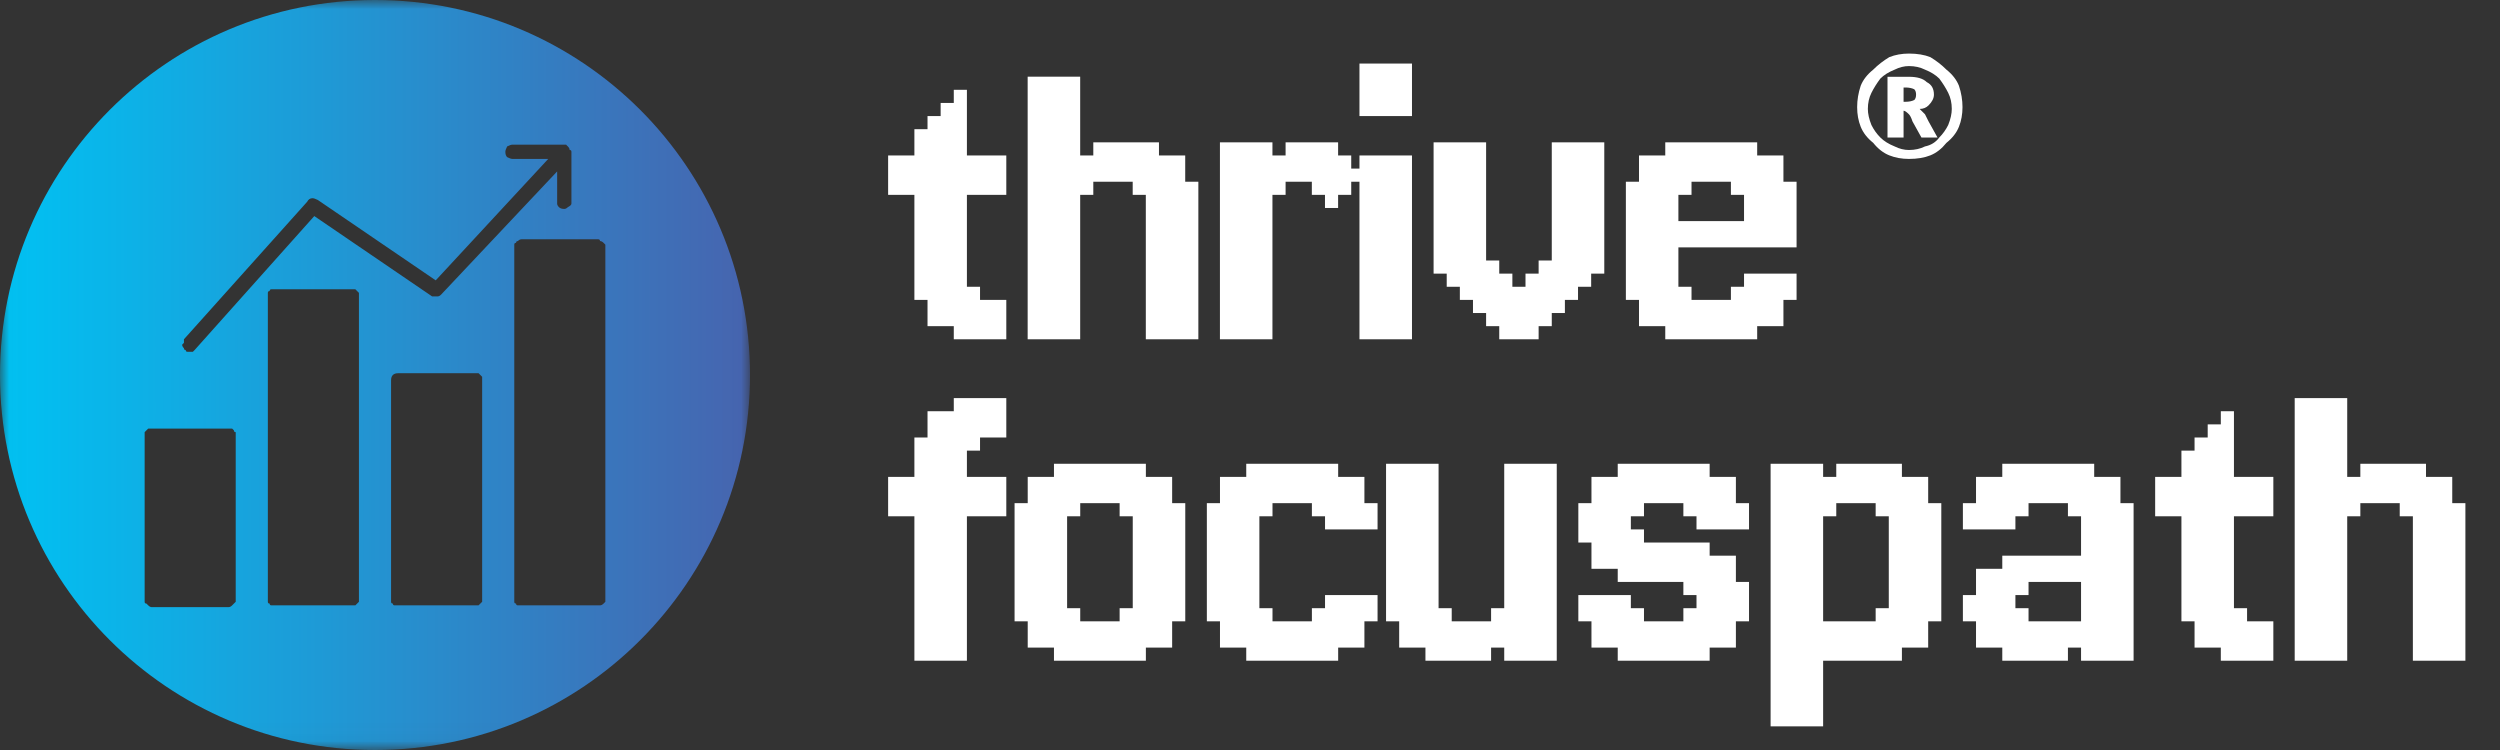 <svg width="140" height="42" viewBox="0 0 140 42" fill="none" xmlns="http://www.w3.org/2000/svg">
<rect x="0" y="0" width="140" height="42" fill="#333333" stroke="none"/>
<mask id="mask0_12_23" style="mask-type:luminance" maskUnits="userSpaceOnUse" x="0" y="0" width="42" height="42">
<path d="M41.99 0V41.97H0.02V0H41.99Z" fill="white"/>
</mask>
<g mask="url(#mask0_12_23)">
<path fill-rule="evenodd" clip-rule="evenodd" d="M21 42C9.4 42 0 32.6 0 21C0 9.4 9.4 0 21 0C32.6 0 42 9.4 42 21C42 32.6 32.6 42 21 42ZM19.7 16.2H15.4C15.333 16.2 15.267 16.2 15.2 16.2C15.133 16.2 15.1 16.233 15.1 16.3C15.033 16.3 15 16.333 15 16.4C15 16.467 15 16.533 15 16.6V33.5C15 33.567 15 33.633 15 33.7C15 33.767 15.033 33.8 15.1 33.8C15.1 33.867 15.133 33.9 15.2 33.9C15.267 33.9 15.333 33.9 15.4 33.9H19.7C19.767 33.9 19.833 33.9 19.9 33.9C19.9 33.9 19.933 33.867 20 33.8C20 33.8 20.033 33.767 20.1 33.7C20.1 33.633 20.1 33.567 20.1 33.5V16.6C20.1 16.533 20.1 16.467 20.1 16.4C20.033 16.333 20 16.3 20 16.3C19.933 16.233 19.9 16.2 19.9 16.2C19.833 16.2 19.767 16.2 19.7 16.2ZM26.6 20.9H22.3C22.167 20.9 22.067 20.933 22 21C21.933 21.067 21.9 21.167 21.9 21.3V33.5C21.9 33.567 21.9 33.633 21.9 33.7C21.9 33.767 21.933 33.8 22 33.8C22 33.867 22.033 33.9 22.1 33.9C22.167 33.9 22.233 33.9 22.3 33.9H26.6C26.667 33.9 26.733 33.9 26.8 33.9C26.8 33.9 26.833 33.867 26.9 33.8C26.9 33.8 26.933 33.767 27 33.7C27 33.633 27 33.567 27 33.5V21.3C27 21.233 27 21.167 27 21.1C26.933 21.033 26.9 21 26.9 21C26.833 20.933 26.8 20.9 26.8 20.9C26.733 20.9 26.667 20.9 26.6 20.9ZM33.5 13.4H29.2C29.133 13.4 29.067 13.433 29 13.5C28.933 13.5 28.9 13.533 28.9 13.6C28.833 13.6 28.8 13.633 28.8 13.7C28.8 13.767 28.8 13.8 28.8 13.8V33.5C28.8 33.567 28.8 33.633 28.8 33.7C28.8 33.767 28.833 33.8 28.9 33.8C28.9 33.867 28.933 33.9 29 33.9C29.067 33.9 29.133 33.9 29.2 33.9H33.5C33.567 33.9 33.6 33.9 33.6 33.9C33.667 33.9 33.733 33.867 33.8 33.8C33.8 33.8 33.833 33.767 33.9 33.7C33.9 33.633 33.9 33.567 33.9 33.5V13.8C33.9 13.8 33.9 13.767 33.9 13.7C33.833 13.633 33.8 13.6 33.8 13.6C33.733 13.533 33.667 13.5 33.6 13.5C33.6 13.433 33.567 13.4 33.5 13.4ZM31.2 11.4C31.2 11.467 31.233 11.533 31.3 11.6C31.367 11.667 31.467 11.7 31.6 11.7C31.667 11.7 31.733 11.667 31.8 11.6C31.933 11.533 32 11.467 32 11.4V8.5C32 8.433 31.967 8.4 31.9 8.4C31.9 8.333 31.867 8.267 31.8 8.2C31.8 8.2 31.767 8.167 31.7 8.1C31.633 8.1 31.6 8.1 31.6 8.1H28.7C28.633 8.1 28.533 8.133 28.4 8.2C28.333 8.333 28.3 8.433 28.3 8.5C28.3 8.633 28.333 8.733 28.4 8.8C28.533 8.867 28.633 8.9 28.7 8.9H30.7L24.4 15.7L17.8 11.2C17.667 11.133 17.567 11.1 17.5 11.1C17.367 11.1 17.267 11.167 17.2 11.3L10.3 19C10.3 19.067 10.3 19.133 10.3 19.2C10.233 19.267 10.2 19.3 10.2 19.3C10.2 19.367 10.233 19.433 10.3 19.5C10.3 19.567 10.333 19.6 10.4 19.6C10.4 19.667 10.433 19.7 10.5 19.7C10.567 19.7 10.633 19.7 10.7 19.7C10.7 19.7 10.733 19.7 10.8 19.7C10.867 19.633 10.9 19.6 10.9 19.6L17.6 12.1L24.2 16.6C24.267 16.6 24.367 16.6 24.5 16.6C24.567 16.6 24.633 16.567 24.7 16.5L31.2 9.6V11.4ZM12.8 24H8.5C8.433 24 8.367 24 8.3 24C8.3 24 8.267 24.033 8.2 24.1C8.133 24.167 8.1 24.2 8.1 24.2C8.1 24.267 8.1 24.333 8.1 24.4V33.6C8.1 33.6 8.1 33.633 8.1 33.7C8.1 33.767 8.133 33.8 8.2 33.8C8.267 33.867 8.3 33.9 8.3 33.9C8.367 33.967 8.433 34 8.5 34H12.8C12.867 34 12.933 33.967 13 33.9C13 33.9 13.033 33.867 13.1 33.8C13.1 33.8 13.133 33.767 13.2 33.7C13.2 33.633 13.2 33.6 13.2 33.6V24.4C13.2 24.333 13.2 24.267 13.2 24.2C13.133 24.2 13.1 24.167 13.1 24.1C13.033 24.033 13 24 13 24C12.933 24 12.867 24 12.8 24Z" fill="url(#paint0_linear_12_23)"/>
</g>
<path d="M106.9 3.7C106.633 3.7 106.367 3.767 106.1 3.9C105.767 4.033 105.5 4.2 105.3 4.4C105.1 4.667 104.933 4.933 104.8 5.2C104.667 5.467 104.6 5.767 104.6 6.1C104.6 6.367 104.667 6.667 104.8 7C104.933 7.267 105.1 7.5 105.3 7.7C105.5 7.9 105.767 8.067 106.1 8.2C106.367 8.333 106.633 8.4 106.9 8.4C107.233 8.4 107.533 8.333 107.8 8.2C108.133 8.133 108.4 7.967 108.6 7.7C108.8 7.5 108.967 7.267 109.1 7C109.233 6.667 109.3 6.367 109.3 6.1C109.3 5.767 109.233 5.467 109.1 5.2C108.967 4.933 108.8 4.667 108.6 4.4C108.4 4.2 108.133 4.033 107.8 3.9C107.533 3.767 107.233 3.7 106.9 3.7ZM106.7 4.9H106.6V5.7H106.7C106.9 5.7 107.067 5.667 107.2 5.6C107.267 5.533 107.3 5.433 107.3 5.3C107.3 5.167 107.267 5.067 107.2 5C107.067 4.933 106.9 4.9 106.7 4.9ZM105.7 4.3H106.9C107.367 4.3 107.7 4.4 107.9 4.6C108.167 4.733 108.3 4.967 108.3 5.3C108.3 5.5 108.2 5.7 108 5.9C107.867 6.033 107.7 6.1 107.5 6.1C107.567 6.167 107.667 6.267 107.8 6.4C107.867 6.533 107.933 6.667 108 6.8L108.5 7.7H107.6L107.1 6.8C107.033 6.6 106.967 6.467 106.9 6.4C106.767 6.267 106.667 6.2 106.6 6.2V7.7H105.7V4.3ZM106.9 3C107.367 3 107.767 3.067 108.1 3.2C108.433 3.4 108.733 3.633 109 3.9C109.333 4.167 109.567 4.467 109.7 4.8C109.833 5.2 109.9 5.6 109.9 6C109.9 6.4 109.833 6.767 109.7 7.1C109.567 7.433 109.333 7.733 109 8C108.733 8.333 108.433 8.567 108.1 8.7C107.767 8.833 107.367 8.9 106.9 8.9C106.5 8.9 106.133 8.833 105.8 8.7C105.467 8.567 105.167 8.333 104.9 8C104.567 7.733 104.333 7.433 104.2 7.1C104.067 6.767 104 6.4 104 6C104 5.6 104.067 5.2 104.2 4.8C104.333 4.467 104.567 4.167 104.9 3.9C105.167 3.633 105.467 3.4 105.8 3.2C106.133 3.067 106.5 3 106.9 3Z" fill="white"/>
<path d="M49.735 8.706H50.471V9.441H49.735V8.706ZM50.471 8.706H51.206V9.441H50.471V8.706ZM51.206 8.706H51.941V9.441H51.206V8.706ZM51.941 8.706H52.676V9.441H51.941V8.706ZM52.676 8.706H53.412V9.441H52.676V8.706ZM53.412 8.706H54.147V9.441H53.412V8.706ZM54.147 8.706H54.882V9.441H54.147V8.706ZM54.882 8.706H55.618V9.441H54.882V8.706ZM55.618 8.706H56.353V9.441H55.618V8.706ZM55.618 9.441H56.353V10.177H55.618V9.441ZM55.618 10.177H56.353V10.912H55.618V10.177ZM54.882 10.177H55.618V10.912H54.882V10.177ZM54.147 10.177H54.882V10.912H54.147V10.177ZM53.412 10.177H54.147V10.912H53.412V10.177ZM52.676 10.177H53.412V10.912H52.676V10.177ZM51.941 10.177H52.676V10.912H51.941V10.177ZM51.206 10.177H51.941V10.912H51.206V10.177ZM50.471 10.177H51.206V10.912H50.471V10.177ZM50.471 9.441H51.206V10.177H50.471V9.441ZM49.735 9.441H50.471V10.177H49.735V9.441ZM49.735 10.177H50.471V10.912H49.735V10.177ZM51.206 9.441H51.941V10.177H51.206V9.441ZM51.941 9.441H52.676V10.177H51.941V9.441ZM52.676 9.441H53.412V10.177H52.676V9.441ZM53.412 9.441H54.147V10.177H53.412V9.441ZM54.147 9.441H54.882V10.177H54.147V9.441ZM54.882 9.441H55.618V10.177H54.882V9.441ZM51.206 7.971H51.941V8.706H51.206V7.971ZM51.941 7.971H52.676V8.706H51.941V7.971ZM52.676 7.971H53.412V8.706H52.676V7.971ZM53.412 7.971H54.147V8.706H53.412V7.971ZM52.676 7.235H53.412V7.971H52.676V7.235ZM51.941 7.235H52.676V7.971H51.941V7.235ZM53.412 7.235H54.147V7.971H53.412V7.235ZM53.412 5.765H54.147V6.5H53.412V5.765ZM53.412 6.5H54.147V7.235H53.412V6.5ZM52.676 6.5H53.412V7.235H52.676V6.5ZM53.412 5.029H54.147V5.765H53.412V5.029ZM52.676 5.765H53.412V6.5H52.676V5.765ZM51.941 6.5H52.676V7.235H51.941V6.5ZM51.206 7.235H51.941V7.971H51.206V7.235ZM51.206 10.912H51.941V11.647H51.206V10.912ZM51.206 11.647H51.941V12.382H51.206V11.647ZM51.206 12.382H51.941V13.118H51.206V12.382ZM51.206 13.118H51.941V13.853H51.206V13.118ZM51.941 13.118H52.676V13.853H51.941V13.118ZM51.941 13.853H52.676V14.588H51.941V13.853ZM52.676 13.118H53.412V13.853H52.676V13.118ZM52.676 12.382H53.412V13.118H52.676V12.382ZM53.412 12.382H54.147V13.118H53.412V12.382ZM53.412 11.647H54.147V12.382H53.412V11.647ZM52.676 10.912H53.412V11.647H52.676V10.912ZM51.941 10.912H52.676V11.647H51.941V10.912ZM51.941 11.647H52.676V12.382H51.941V11.647ZM51.941 12.382H52.676V13.118H51.941V12.382ZM52.676 11.647H53.412V12.382H52.676V11.647ZM53.412 10.912H54.147V11.647H53.412V10.912ZM53.412 13.118H54.147V13.853H53.412V13.118ZM53.412 13.853H54.147V14.588H53.412V13.853ZM52.676 13.853H53.412V14.588H52.676V13.853ZM52.676 14.588H53.412V15.323H52.676V14.588ZM51.941 14.588H52.676V15.323H51.941V14.588ZM51.206 13.853H51.941V14.588H51.206V13.853ZM51.206 14.588H51.941V15.323H51.206V14.588ZM53.412 14.588H54.147V15.323H53.412V14.588ZM51.206 15.323H51.941V16.059H51.206V15.323ZM51.941 15.323H52.676V16.059H51.941V15.323ZM51.941 16.059H52.676V16.794H51.941V16.059ZM52.676 16.059H53.412V16.794H52.676V16.059ZM53.412 16.059H54.147V16.794H53.412V16.059ZM53.412 15.323H54.147V16.059H53.412V15.323ZM52.676 15.323H53.412V16.059H52.676V15.323ZM51.206 16.059H51.941V16.794H51.206V16.059ZM53.412 16.794H54.147V17.529H53.412V16.794ZM54.147 16.794H54.882V17.529H54.147V16.794ZM54.147 16.059H54.882V16.794H54.147V16.059ZM52.676 16.794H53.412V17.529H52.676V16.794ZM51.941 16.794H52.676V17.529H51.941V16.794ZM51.941 17.529H52.676V18.265H51.941V17.529ZM52.676 17.529H53.412V18.265H52.676V17.529ZM53.412 17.529H54.147V18.265H53.412V17.529ZM54.147 17.529H54.882V18.265H54.147V17.529ZM54.882 17.529H55.618V18.265H54.882V17.529ZM54.882 16.794H55.618V17.529H54.882V16.794ZM55.618 16.794H56.353V17.529H55.618V16.794ZM55.618 17.529H56.353V18.265H55.618V17.529ZM54.882 18.265H55.618V19H54.882V18.265ZM54.147 18.265H54.882V19H54.147V18.265ZM53.412 18.265H54.147V19H53.412V18.265ZM55.618 18.265H56.353V19H55.618V18.265ZM57.549 4.294H58.284V5.029H57.549V4.294ZM58.284 4.294H59.019V5.029H58.284V4.294ZM59.019 4.294H59.755V5.029H59.019V4.294ZM59.755 4.294H60.49V5.029H59.755V4.294ZM59.755 5.029H60.49V5.765H59.755V5.029ZM59.755 5.765H60.49V6.5H59.755V5.765ZM59.019 5.765H59.755V6.5H59.019V5.765ZM58.284 5.765H59.019V6.5H58.284V5.765ZM58.284 5.029H59.019V5.765H58.284V5.029ZM57.549 5.029H58.284V5.765H57.549V5.029ZM59.019 5.029H59.755V5.765H59.019V5.029ZM57.549 5.765H58.284V6.5H57.549V5.765ZM57.549 6.5H58.284V7.235H57.549V6.5ZM57.549 7.235H58.284V7.971H57.549V7.235ZM58.284 7.235H59.019V7.971H58.284V7.235ZM59.019 7.235H59.755V7.971H59.019V7.235ZM59.755 7.235H60.49V7.971H59.755V7.235ZM59.755 6.5H60.49V7.235H59.755V6.5ZM59.019 6.5H59.755V7.235H59.019V6.5ZM58.284 6.5H59.019V7.235H58.284V6.5ZM57.549 7.971H58.284V8.706H57.549V7.971ZM58.284 7.971H59.019V8.706H58.284V7.971ZM59.019 7.971H59.755V8.706H59.019V7.971ZM57.549 9.441H58.284V10.177H57.549V9.441ZM57.549 8.706H58.284V9.441H57.549V8.706ZM59.019 18.265H59.755V19H59.019V18.265ZM58.284 18.265H59.019V19H58.284V18.265ZM57.549 17.529H58.284V18.265H57.549V17.529ZM57.549 16.794H58.284V17.529H57.549V16.794ZM57.549 18.265H58.284V19H57.549V18.265ZM61.225 7.971H61.961V8.706H61.225V7.971ZM59.755 7.971H60.49V8.706H59.755V7.971ZM61.961 7.971H62.696V8.706H61.961V7.971ZM62.696 7.971H63.431V8.706H62.696V7.971ZM63.431 7.971H64.166V8.706H63.431V7.971ZM64.166 7.971H64.902V8.706H64.166V7.971ZM64.902 8.706H65.637V9.441H64.902V8.706ZM64.166 8.706H64.902V9.441H64.166V8.706ZM64.166 9.441H64.902V10.177H64.166V9.441ZM65.637 8.706H66.372V9.441H65.637V8.706ZM65.637 9.441H66.372V10.177H65.637V9.441ZM64.902 9.441H65.637V10.177H64.902V9.441ZM64.166 10.177H64.902V10.912H64.166V10.177ZM63.431 10.177H64.166V10.912H63.431V10.177ZM64.902 10.177H65.637V10.912H64.902V10.177ZM65.637 10.177H66.372V10.912H65.637V10.177ZM66.372 10.177H67.108V10.912H66.372V10.177ZM66.372 10.912H67.108V11.647H66.372V10.912ZM66.372 11.647H67.108V12.382H66.372V11.647ZM66.372 12.382H67.108V13.118H66.372V12.382ZM66.372 13.118H67.108V13.853H66.372V13.118ZM66.372 13.853H67.108V14.588H66.372V13.853ZM66.372 14.588H67.108V15.323H66.372V14.588ZM66.372 15.323H67.108V16.059H66.372V15.323ZM66.372 16.059H67.108V16.794H66.372V16.059ZM65.637 16.059H66.372V16.794H65.637V16.059ZM65.637 16.794H66.372V17.529H65.637V16.794ZM65.637 17.529H66.372V18.265H65.637V17.529ZM64.902 17.529H65.637V18.265H64.902V17.529ZM64.166 17.529H64.902V18.265H64.166V17.529ZM64.166 16.059H64.902V16.794H64.166V16.059ZM64.166 16.794H64.902V17.529H64.166V16.794ZM64.902 16.794H65.637V17.529H64.902V16.794ZM64.902 16.059H65.637V16.794H64.902V16.059ZM64.902 15.323H65.637V16.059H64.902V15.323ZM64.166 15.323H64.902V16.059H64.166V15.323ZM64.166 14.588H64.902V15.323H64.166V14.588ZM64.166 13.853H64.902V14.588H64.166V13.853ZM64.166 13.118H64.902V13.853H64.166V13.118ZM64.166 12.382H64.902V13.118H64.166V12.382ZM64.166 11.647H64.902V12.382H64.166V11.647ZM64.166 10.912H64.902V11.647H64.166V10.912ZM64.902 10.912H65.637V11.647H64.902V10.912ZM64.902 11.647H65.637V12.382H64.902V11.647ZM64.902 12.382H65.637V13.118H64.902V12.382ZM64.902 13.118H65.637V13.853H64.902V13.118ZM64.902 13.853H65.637V14.588H64.902V13.853ZM64.902 14.588H65.637V15.323H64.902V14.588ZM65.637 15.323H66.372V16.059H65.637V15.323ZM65.637 14.588H66.372V15.323H65.637V14.588ZM65.637 13.853H66.372V14.588H65.637V13.853ZM65.637 13.118H66.372V13.853H65.637V13.118ZM65.637 12.382H66.372V13.118H65.637V12.382ZM65.637 11.647H66.372V12.382H65.637V11.647ZM65.637 10.912H66.372V11.647H65.637V10.912ZM64.166 18.265H64.902V19H64.166V18.265ZM59.755 18.265H60.49V19H59.755V18.265ZM59.755 17.529H60.49V18.265H59.755V17.529ZM59.019 17.529H59.755V18.265H59.019V17.529ZM58.284 17.529H59.019V18.265H58.284V17.529ZM58.284 11.647H59.019V12.382H58.284V11.647ZM58.284 10.912H59.019V11.647H58.284V10.912ZM57.549 10.177H58.284V10.912H57.549V10.177ZM58.284 9.441H59.019V10.177H58.284V9.441ZM59.019 8.706H59.755V9.441H59.019V8.706ZM59.755 8.706H60.49V9.441H59.755V8.706ZM60.49 8.706H61.225V9.441H60.49V8.706ZM60.49 9.441H61.225V10.177H60.49V9.441ZM60.49 10.177H61.225V10.912H60.49V10.177ZM59.755 10.177H60.49V10.912H59.755V10.177ZM59.019 10.177H59.755V10.912H59.019V10.177ZM59.755 10.912H60.49V11.647H59.755V10.912ZM59.755 11.647H60.49V12.382H59.755V11.647ZM59.755 12.382H60.49V13.118H59.755V12.382ZM59.755 16.794H60.49V17.529H59.755V16.794ZM59.019 16.794H59.755V17.529H59.019V16.794ZM59.019 11.647H59.755V12.382H59.019V11.647ZM59.019 10.912H59.755V11.647H59.019V10.912ZM59.019 9.441H59.755V10.177H59.019V9.441ZM59.755 9.441H60.49V10.177H59.755V9.441ZM61.225 8.706H61.961V9.441H61.225V8.706ZM61.961 8.706H62.696V9.441H61.961V8.706ZM62.696 8.706H63.431V9.441H62.696V8.706ZM63.431 8.706H64.166V9.441H63.431V8.706ZM63.431 9.441H64.166V10.177H63.431V9.441ZM62.696 9.441H63.431V10.177H62.696V9.441ZM61.961 9.441H62.696V10.177H61.961V9.441ZM61.225 9.441H61.961V10.177H61.225V9.441ZM58.284 8.706H59.019V9.441H58.284V8.706ZM58.284 16.794H59.019V17.529H58.284V16.794ZM58.284 10.177H59.019V10.912H58.284V10.177ZM57.549 10.912H58.284V11.647H57.549V10.912ZM57.549 11.647H58.284V12.382H57.549V11.647ZM57.549 16.059H58.284V16.794H57.549V16.059ZM58.284 16.059H59.019V16.794H58.284V16.059ZM59.019 16.059H59.755V16.794H59.019V16.059ZM59.755 16.059H60.49V16.794H59.755V16.059ZM59.019 12.382H59.755V13.118H59.019V12.382ZM58.284 12.382H59.019V13.118H58.284V12.382ZM57.549 12.382H58.284V13.118H57.549V12.382ZM57.549 13.118H58.284V13.853H57.549V13.118ZM57.549 13.853H58.284V14.588H57.549V13.853ZM57.549 14.588H58.284V15.323H57.549V14.588ZM58.284 14.588H59.019V15.323H58.284V14.588ZM58.284 15.323H59.019V16.059H58.284V15.323ZM59.019 15.323H59.755V16.059H59.019V15.323ZM57.549 15.323H58.284V16.059H57.549V15.323ZM59.755 15.323H60.49V16.059H59.755V15.323ZM59.755 14.588H60.49V15.323H59.755V14.588ZM59.755 13.853H60.49V14.588H59.755V13.853ZM59.755 13.118H60.49V13.853H59.755V13.118ZM59.019 13.118H59.755V13.853H59.019V13.118ZM58.284 13.118H59.019V13.853H58.284V13.118ZM58.284 13.853H59.019V14.588H58.284V13.853ZM59.019 14.588H59.755V15.323H59.019V14.588ZM59.019 13.853H59.755V14.588H59.019V13.853ZM64.902 18.265H65.637V19H64.902V18.265ZM65.637 18.265H66.372V19H65.637V18.265ZM66.372 18.265H67.108V19H66.372V18.265ZM66.372 17.529H67.108V18.265H66.372V17.529ZM66.372 16.794H67.108V17.529H66.372V16.794ZM68.316 7.971H69.052V8.706H68.316V7.971ZM69.052 7.971H69.787V8.706H69.052V7.971ZM69.787 7.971H70.522V8.706H69.787V7.971ZM68.316 9.441H69.052V10.177H68.316V9.441ZM68.316 8.706H69.052V9.441H68.316V8.706ZM69.787 18.265H70.522V19H69.787V18.265ZM69.052 18.265H69.787V19H69.052V18.265ZM68.316 17.529H69.052V18.265H68.316V17.529ZM68.316 16.794H69.052V17.529H68.316V16.794ZM68.316 18.265H69.052V19H68.316V18.265ZM71.993 7.971H72.728V8.706H71.993V7.971ZM70.522 7.971H71.257V8.706H70.522V7.971ZM72.728 7.971H73.463V8.706H72.728V7.971ZM73.463 7.971H74.199V8.706H73.463V7.971ZM74.199 7.971H74.934V8.706H74.199V7.971ZM74.934 8.706H75.669V9.441H74.934V8.706ZM74.934 9.441H75.669V10.177H74.934V9.441ZM75.669 9.441H76.405V10.177H75.669V9.441ZM74.934 10.177H75.669V10.912H74.934V10.177ZM74.199 10.177H74.934V10.912H74.199V10.177ZM70.522 18.265H71.257V19H70.522V18.265ZM70.522 17.529H71.257V18.265H70.522V17.529ZM69.787 17.529H70.522V18.265H69.787V17.529ZM69.052 17.529H69.787V18.265H69.052V17.529ZM69.052 11.647H69.787V12.382H69.052V11.647ZM69.052 10.912H69.787V11.647H69.052V10.912ZM68.316 10.177H69.052V10.912H68.316V10.177ZM69.052 9.441H69.787V10.177H69.052V9.441ZM69.787 8.706H70.522V9.441H69.787V8.706ZM70.522 8.706H71.257V9.441H70.522V8.706ZM71.257 8.706H71.993V9.441H71.257V8.706ZM71.257 9.441H71.993V10.177H71.257V9.441ZM71.257 10.177H71.993V10.912H71.257V10.177ZM70.522 10.177H71.257V10.912H70.522V10.177ZM69.787 10.177H70.522V10.912H69.787V10.177ZM70.522 10.912H71.257V11.647H70.522V10.912ZM70.522 11.647H71.257V12.382H70.522V11.647ZM70.522 12.382H71.257V13.118H70.522V12.382ZM70.522 16.794H71.257V17.529H70.522V16.794ZM69.787 16.794H70.522V17.529H69.787V16.794ZM69.787 11.647H70.522V12.382H69.787V11.647ZM69.787 10.912H70.522V11.647H69.787V10.912ZM69.787 9.441H70.522V10.177H69.787V9.441ZM70.522 9.441H71.257V10.177H70.522V9.441ZM71.993 8.706H72.728V9.441H71.993V8.706ZM72.728 8.706H73.463V9.441H72.728V8.706ZM73.463 8.706H74.199V9.441H73.463V8.706ZM74.199 8.706H74.934V9.441H74.199V8.706ZM74.199 9.441H74.934V10.177H74.199V9.441ZM73.463 9.441H74.199V10.177H73.463V9.441ZM72.728 9.441H73.463V10.177H72.728V9.441ZM71.993 9.441H72.728V10.177H71.993V9.441ZM69.052 8.706H69.787V9.441H69.052V8.706ZM69.052 16.794H69.787V17.529H69.052V16.794ZM69.052 10.177H69.787V10.912H69.052V10.177ZM68.316 10.912H69.052V11.647H68.316V10.912ZM68.316 11.647H69.052V12.382H68.316V11.647ZM68.316 16.059H69.052V16.794H68.316V16.059ZM69.052 16.059H69.787V16.794H69.052V16.059ZM69.787 16.059H70.522V16.794H69.787V16.059ZM70.522 16.059H71.257V16.794H70.522V16.059ZM69.787 12.382H70.522V13.118H69.787V12.382ZM69.052 12.382H69.787V13.118H69.052V12.382ZM68.316 12.382H69.052V13.118H68.316V12.382ZM68.316 13.118H69.052V13.853H68.316V13.118ZM68.316 13.853H69.052V14.588H68.316V13.853ZM68.316 14.588H69.052V15.323H68.316V14.588ZM69.052 14.588H69.787V15.323H69.052V14.588ZM69.052 15.323H69.787V16.059H69.052V15.323ZM69.787 15.323H70.522V16.059H69.787V15.323ZM68.316 15.323H69.052V16.059H68.316V15.323ZM70.522 15.323H71.257V16.059H70.522V15.323ZM70.522 14.588H71.257V15.323H70.522V14.588ZM70.522 13.853H71.257V14.588H70.522V13.853ZM70.522 13.118H71.257V13.853H70.522V13.118ZM69.787 13.118H70.522V13.853H69.787V13.118ZM69.052 13.118H69.787V13.853H69.052V13.118ZM69.052 13.853H69.787V14.588H69.052V13.853ZM69.787 14.588H70.522V15.323H69.787V14.588ZM69.787 13.853H70.522V14.588H69.787V13.853ZM73.463 10.177H74.199V10.912H73.463V10.177ZM74.199 10.912H74.934V11.647H74.199V10.912ZM76.865 8.706H77.6V9.441H76.865V8.706ZM76.865 9.441H77.6V10.177H76.865V9.441ZM76.865 10.177H77.6V10.912H76.865V10.177ZM76.865 10.912H77.6V11.647H76.865V10.912ZM76.865 11.647H77.6V12.382H76.865V11.647ZM76.13 11.647H76.865V12.382H76.13V11.647ZM76.13 10.912H76.865V11.647H76.13V10.912ZM76.13 10.177H76.865V10.912H76.13V10.177ZM76.13 9.441H76.865V10.177H76.13V9.441ZM76.13 8.706H76.865V9.441H76.13V8.706ZM76.13 16.059H76.865V16.794H76.13V16.059ZM76.13 15.323H76.865V16.059H76.13V15.323ZM76.13 14.588H76.865V15.323H76.13V14.588ZM76.13 13.853H76.865V14.588H76.13V13.853ZM76.865 13.118H77.6V13.853H76.865V13.118ZM76.865 12.382H77.6V13.118H76.865V12.382ZM76.13 12.382H76.865V13.118H76.13V12.382ZM76.13 13.118H76.865V13.853H76.13V13.118ZM76.13 16.794H76.865V17.529H76.13V16.794ZM76.13 17.529H76.865V18.265H76.13V17.529ZM76.13 18.265H76.865V19H76.13V18.265ZM78.336 8.706H79.071V9.441H78.336V8.706ZM78.336 9.441H79.071V10.177H78.336V9.441ZM78.336 10.177H79.071V10.912H78.336V10.177ZM78.336 10.912H79.071V11.647H78.336V10.912ZM78.336 11.647H79.071V12.382H78.336V11.647ZM78.336 12.382H79.071V13.118H78.336V12.382ZM78.336 13.118H79.071V13.853H78.336V13.118ZM78.336 13.853H79.071V14.588H78.336V13.853ZM78.336 14.588H79.071V15.323H78.336V14.588ZM78.336 15.323H79.071V16.059H78.336V15.323ZM78.336 16.059H79.071V16.794H78.336V16.059ZM78.336 16.794H79.071V17.529H78.336V16.794ZM78.336 17.529H79.071V18.265H78.336V17.529ZM78.336 18.265H79.071V19H78.336V18.265ZM77.6 18.265H78.336V19H77.6V18.265ZM76.865 18.265H77.6V19H76.865V18.265ZM76.865 17.529H77.6V18.265H76.865V17.529ZM77.6 17.529H78.336V18.265H77.6V17.529ZM77.6 16.794H78.336V17.529H77.6V16.794ZM76.865 16.059H77.6V16.794H76.865V16.059ZM76.865 15.323H77.6V16.059H76.865V15.323ZM76.865 14.588H77.6V15.323H76.865V14.588ZM77.6 14.588H78.336V15.323H77.6V14.588ZM77.6 15.323H78.336V16.059H77.6V15.323ZM77.6 16.059H78.336V16.794H77.6V16.059ZM76.865 16.794H77.6V17.529H76.865V16.794ZM77.6 13.853H78.336V14.588H77.6V13.853ZM77.6 13.118H78.336V13.853H77.6V13.118ZM77.6 12.382H78.336V13.118H77.6V12.382ZM76.865 13.853H77.6V14.588H76.865V13.853ZM77.6 11.647H78.336V12.382H77.6V11.647ZM77.6 10.912H78.336V11.647H77.6V10.912ZM77.6 10.177H78.336V10.912H77.6V10.177ZM77.6 9.441H78.336V10.177H77.6V9.441ZM77.6 8.706H78.336V9.441H77.6V8.706ZM78.336 4.294H79.071V5.029H78.336V4.294ZM77.6 5.029H78.336V5.765H77.6V5.029ZM77.6 3.559H78.336V4.294H77.6V3.559ZM76.865 4.294H77.6V5.029H76.865V4.294ZM77.6 4.294H78.336V5.029H77.6V4.294ZM76.865 3.559H77.6V4.294H76.865V3.559ZM76.865 5.029H77.6V5.765H76.865V5.029ZM78.336 5.029H79.071V5.765H78.336V5.029ZM76.13 4.294H76.865V5.029H76.13V4.294ZM76.13 5.029H76.865V5.765H76.13V5.029ZM76.865 5.765H77.6V6.5H76.865V5.765ZM77.6 5.765H78.336V6.5H77.6V5.765ZM76.13 3.559H76.865V4.294H76.13V3.559ZM78.336 3.559H79.071V4.294H78.336V3.559ZM78.336 5.765H79.071V6.5H78.336V5.765ZM76.13 5.765H76.865V6.5H76.13V5.765ZM89.105 7.971H89.84V8.706H89.105V7.971ZM88.369 7.971H89.105V8.706H88.369V7.971ZM87.634 7.971H88.369V8.706H87.634V7.971ZM86.899 7.971H87.634V8.706H86.899V7.971ZM86.899 8.706H87.634V9.441H86.899V8.706ZM86.899 9.441H87.634V10.177H86.899V9.441ZM86.899 10.177H87.634V10.912H86.899V10.177ZM86.899 10.912H87.634V11.647H86.899V10.912ZM86.899 11.647H87.634V12.382H86.899V11.647ZM86.899 12.382H87.634V13.118H86.899V12.382ZM86.899 13.118H87.634V13.853H86.899V13.118ZM86.899 13.853H87.634V14.588H86.899V13.853ZM87.634 13.853H88.369V14.588H87.634V13.853ZM88.369 13.853H89.105V14.588H88.369V13.853ZM89.105 13.853H89.84V14.588H89.105V13.853ZM89.105 13.118H89.84V13.853H89.105V13.118ZM89.105 12.382H89.84V13.118H89.105V12.382ZM89.105 11.647H89.84V12.382H89.105V11.647ZM88.369 11.647H89.105V12.382H88.369V11.647ZM88.369 10.912H89.105V11.647H88.369V10.912ZM88.369 10.177H89.105V10.912H88.369V10.177ZM88.369 9.441H89.105V10.177H88.369V9.441ZM88.369 8.706H89.105V9.441H88.369V8.706ZM89.105 8.706H89.84V9.441H89.105V8.706ZM89.105 9.441H89.84V10.177H89.105V9.441ZM89.105 10.177H89.84V10.912H89.105V10.177ZM89.105 10.912H89.84V11.647H89.105V10.912ZM87.634 10.177H88.369V10.912H87.634V10.177ZM87.634 9.441H88.369V10.177H87.634V9.441ZM87.634 8.706H88.369V9.441H87.634V8.706ZM87.634 10.912H88.369V11.647H87.634V10.912ZM87.634 11.647H88.369V12.382H87.634V11.647ZM87.634 12.382H88.369V13.118H87.634V12.382ZM87.634 13.118H88.369V13.853H87.634V13.118ZM88.369 13.118H89.105V13.853H88.369V13.118ZM88.369 12.382H89.105V13.118H88.369V12.382ZM89.105 14.588H89.84V15.323H89.105V14.588ZM88.369 14.588H89.105V15.323H88.369V14.588ZM87.634 14.588H88.369V15.323H87.634V14.588ZM86.899 14.588H87.634V15.323H86.899V14.588ZM86.163 14.588H86.899V15.323H86.163V14.588ZM88.369 15.323H89.105V16.059H88.369V15.323ZM87.634 15.323H88.369V16.059H87.634V15.323ZM86.899 15.323H87.634V16.059H86.899V15.323ZM86.163 15.323H86.899V16.059H86.163V15.323ZM85.428 15.323H86.163V16.059H85.428V15.323ZM85.428 16.059H86.163V16.794H85.428V16.059ZM86.163 16.059H86.899V16.794H86.163V16.059ZM86.899 16.059H87.634V16.794H86.899V16.059ZM87.634 16.059H88.369V16.794H87.634V16.059ZM86.899 16.794H87.634V17.529H86.899V16.794ZM86.163 16.794H86.899V17.529H86.163V16.794ZM85.428 16.794H86.163V17.529H85.428V16.794ZM85.428 17.529H86.163V18.265H85.428V17.529ZM86.163 17.529H86.899V18.265H86.163V17.529ZM85.428 18.265H86.163V19H85.428V18.265ZM84.693 18.265H85.428V19H84.693V18.265ZM83.958 18.265H84.693V19H83.958V18.265ZM83.958 17.529H84.693V18.265H83.958V17.529ZM84.693 17.529H85.428V18.265H84.693V17.529ZM84.693 16.794H85.428V17.529H84.693V16.794ZM84.693 16.059H85.428V16.794H84.693V16.059ZM83.958 16.059H84.693V16.794H83.958V16.059ZM83.958 15.323H84.693V16.059H83.958V15.323ZM83.222 16.059H83.958V16.794H83.222V16.059ZM83.222 15.323H83.958V16.059H83.222V15.323ZM83.222 14.588H83.958V15.323H83.222V14.588ZM82.487 14.588H83.222V15.323H82.487V14.588ZM81.752 14.588H82.487V15.323H81.752V14.588ZM81.016 14.588H81.752V15.323H81.016V14.588ZM81.016 15.323H81.752V16.059H81.016V15.323ZM81.752 15.323H82.487V16.059H81.752V15.323ZM82.487 15.323H83.222V16.059H82.487V15.323ZM82.487 16.059H83.222V16.794H82.487V16.059ZM81.752 16.059H82.487V16.794H81.752V16.059ZM83.222 16.794H83.958V17.529H83.222V16.794ZM82.487 16.794H83.222V17.529H82.487V16.794ZM83.958 16.794H84.693V17.529H83.958V16.794ZM83.222 17.529H83.958V18.265H83.222V17.529ZM80.281 14.588H81.016V15.323H80.281V14.588ZM80.281 13.853H81.016V14.588H80.281V13.853ZM80.281 13.118H81.016V13.853H80.281V13.118ZM80.281 12.382H81.016V13.118H80.281V12.382ZM80.281 11.647H81.016V12.382H80.281V11.647ZM81.016 10.912H81.752V11.647H81.016V10.912ZM81.016 10.177H81.752V10.912H81.016V10.177ZM81.016 9.441H81.752V10.177H81.016V9.441ZM81.016 8.706H81.752V9.441H81.016V8.706ZM81.016 7.971H81.752V8.706H81.016V7.971ZM80.281 8.706H81.016V9.441H80.281V8.706ZM80.281 7.971H81.016V8.706H80.281V7.971ZM80.281 9.441H81.016V10.177H80.281V9.441ZM80.281 10.177H81.016V10.912H80.281V10.177ZM80.281 10.912H81.016V11.647H80.281V10.912ZM81.016 13.118H81.752V13.853H81.016V13.118ZM81.016 13.853H81.752V14.588H81.016V13.853ZM81.016 12.382H81.752V13.118H81.016V12.382ZM81.016 11.647H81.752V12.382H81.016V11.647ZM81.752 13.853H82.487V14.588H81.752V13.853ZM81.752 13.118H82.487V13.853H81.752V13.118ZM82.487 13.118H83.222V13.853H82.487V13.118ZM82.487 13.853H83.222V14.588H82.487V13.853ZM82.487 12.382H83.222V13.118H82.487V12.382ZM82.487 11.647H83.222V12.382H82.487V11.647ZM82.487 10.912H83.222V11.647H82.487V10.912ZM82.487 10.177H83.222V10.912H82.487V10.177ZM82.487 9.441H83.222V10.177H82.487V9.441ZM82.487 8.706H83.222V9.441H82.487V8.706ZM81.752 8.706H82.487V9.441H81.752V8.706ZM81.752 7.971H82.487V8.706H81.752V7.971ZM82.487 7.971H83.222V8.706H82.487V7.971ZM81.752 9.441H82.487V10.177H81.752V9.441ZM81.752 10.177H82.487V10.912H81.752V10.177ZM81.752 10.912H82.487V11.647H81.752V10.912ZM81.752 11.647H82.487V12.382H81.752V11.647ZM81.752 12.382H82.487V13.118H81.752V12.382ZM93.99 7.971H94.725V8.706H93.99V7.971ZM94.725 7.971H95.46V8.706H94.725V7.971ZM93.255 7.971H93.99V8.706H93.255V7.971ZM95.46 7.971H96.196V8.706H95.46V7.971ZM96.196 7.971H96.931V8.706H96.196V7.971ZM96.931 7.971H97.666V8.706H96.931V7.971ZM97.666 7.971H98.402V8.706H97.666V7.971ZM98.402 8.706H99.137V9.441H98.402V8.706ZM97.666 8.706H98.402V9.441H97.666V8.706ZM97.666 9.441H98.402V10.177H97.666V9.441ZM99.137 8.706H99.872V9.441H99.137V8.706ZM99.137 9.441H99.872V10.177H99.137V9.441ZM98.402 9.441H99.137V10.177H98.402V9.441ZM97.666 10.177H98.402V10.912H97.666V10.177ZM96.931 10.177H97.666V10.912H96.931V10.177ZM98.402 10.177H99.137V10.912H98.402V10.177ZM99.137 10.177H99.872V10.912H99.137V10.177ZM99.872 10.177H100.608V10.912H99.872V10.177ZM99.872 10.912H100.608V11.647H99.872V10.912ZM99.872 15.323H100.608V16.059H99.872V15.323ZM99.872 16.059H100.608V16.794H99.872V16.059ZM99.137 16.059H99.872V16.794H99.137V16.059ZM99.137 16.794H99.872V17.529H99.137V16.794ZM99.137 17.529H99.872V18.265H99.137V17.529ZM98.402 17.529H99.137V18.265H98.402V17.529ZM97.666 17.529H98.402V18.265H97.666V17.529ZM96.931 16.794H97.666V17.529H96.931V16.794ZM96.931 16.059H97.666V16.794H96.931V16.059ZM97.666 16.059H98.402V16.794H97.666V16.059ZM97.666 16.794H98.402V17.529H97.666V16.794ZM98.402 16.794H99.137V17.529H98.402V16.794ZM98.402 16.059H99.137V16.794H98.402V16.059ZM98.402 15.323H99.137V16.059H98.402V15.323ZM97.666 15.323H98.402V16.059H97.666V15.323ZM97.666 10.912H98.402V11.647H97.666V10.912ZM98.402 10.912H99.137V11.647H98.402V10.912ZM99.137 15.323H99.872V16.059H99.137V15.323ZM99.137 10.912H99.872V11.647H99.137V10.912ZM96.931 17.529H97.666V18.265H96.931V17.529ZM96.931 18.265H97.666V19H96.931V18.265ZM97.666 18.265H98.402V19H97.666V18.265ZM96.196 18.265H96.931V19H96.196V18.265ZM95.46 18.265H96.196V19H95.46V18.265ZM94.725 18.265H95.46V19H94.725V18.265ZM93.99 18.265H94.725V19H93.99V18.265ZM93.255 18.265H93.99V19H93.255V18.265ZM93.255 17.529H93.99V18.265H93.255V17.529ZM92.519 17.529H93.255V18.265H92.519V17.529ZM91.784 17.529H92.519V18.265H91.784V17.529ZM91.784 16.794H92.519V17.529H91.784V16.794ZM91.049 16.059H91.784V16.794H91.049V16.059ZM91.784 16.059H92.519V16.794H91.784V16.059ZM91.049 15.323H91.784V16.059H91.049V15.323ZM91.049 14.588H91.784V15.323H91.049V14.588ZM91.049 13.853H91.784V14.588H91.049V13.853ZM91.049 13.118H91.784V13.853H91.049V13.118ZM91.049 12.382H91.784V13.118H91.049V12.382ZM91.049 11.647H91.784V12.382H91.049V11.647ZM91.784 11.647H92.519V12.382H91.784V11.647ZM91.784 10.912H92.519V11.647H91.784V10.912ZM91.049 10.912H91.784V11.647H91.049V10.912ZM91.049 10.177H91.784V10.912H91.049V10.177ZM91.784 10.177H92.519V10.912H91.784V10.177ZM91.784 9.441H92.519V10.177H91.784V9.441ZM91.784 8.706H92.519V9.441H91.784V8.706ZM92.519 8.706H93.255V9.441H92.519V8.706ZM93.255 8.706H93.99V9.441H93.255V8.706ZM93.99 8.706H94.725V9.441H93.99V8.706ZM93.99 9.441H94.725V10.177H93.99V9.441ZM93.99 10.177H94.725V10.912H93.99V10.177ZM93.255 10.177H93.99V10.912H93.255V10.177ZM92.519 10.177H93.255V10.912H92.519V10.177ZM93.255 10.912H93.99V11.647H93.255V10.912ZM93.255 11.647H93.99V12.382H93.255V11.647ZM93.255 12.382H93.99V13.118H93.255V12.382ZM93.255 13.118H93.99V13.853H93.255V13.118ZM93.255 13.853H93.99V14.588H93.255V13.853ZM93.255 14.588H93.99V15.323H93.255V14.588ZM93.255 15.323H93.99V16.059H93.255V15.323ZM93.255 16.059H93.99V16.794H93.255V16.059ZM93.99 16.059H94.725V16.794H93.99V16.059ZM93.99 16.794H94.725V17.529H93.99V16.794ZM94.725 16.794H95.46V17.529H94.725V16.794ZM95.46 16.794H96.196V17.529H95.46V16.794ZM96.196 16.794H96.931V17.529H96.196V16.794ZM96.196 17.529H96.931V18.265H96.196V17.529ZM95.46 17.529H96.196V18.265H95.46V17.529ZM94.725 17.529H95.46V18.265H94.725V17.529ZM93.99 17.529H94.725V18.265H93.99V17.529ZM93.255 16.794H93.99V17.529H93.255V16.794ZM92.519 16.794H93.255V17.529H92.519V16.794ZM92.519 16.059H93.255V16.794H92.519V16.059ZM92.519 15.323H93.255V16.059H92.519V15.323ZM92.519 14.588H93.255V15.323H92.519V14.588ZM91.784 14.588H92.519V15.323H91.784V14.588ZM91.784 15.323H92.519V16.059H91.784V15.323ZM91.784 13.853H92.519V14.588H91.784V13.853ZM91.784 13.118H92.519V13.853H91.784V13.118ZM91.784 12.382H92.519V13.118H91.784V12.382ZM92.519 12.382H93.255V13.118H92.519V12.382ZM92.519 13.118H93.255V13.853H92.519V13.118ZM92.519 13.853H93.255V14.588H92.519V13.853ZM92.519 11.647H93.255V12.382H92.519V11.647ZM92.519 10.912H93.255V11.647H92.519V10.912ZM92.519 9.441H93.255V10.177H92.519V9.441ZM93.255 9.441H93.99V10.177H93.255V9.441ZM94.725 8.706H95.46V9.441H94.725V8.706ZM95.46 8.706H96.196V9.441H95.46V8.706ZM96.196 8.706H96.931V9.441H96.196V8.706ZM96.931 8.706H97.666V9.441H96.931V8.706ZM96.931 9.441H97.666V10.177H96.931V9.441ZM96.196 9.441H96.931V10.177H96.196V9.441ZM95.46 9.441H96.196V10.177H95.46V9.441ZM94.725 9.441H95.46V10.177H94.725V9.441ZM99.872 11.647H100.608V12.382H99.872V11.647ZM99.137 11.647H99.872V12.382H99.137V11.647ZM98.402 11.647H99.137V12.382H98.402V11.647ZM97.666 11.647H98.402V12.382H97.666V11.647ZM99.872 12.382H100.608V13.118H99.872V12.382ZM99.137 12.382H99.872V13.118H99.137V12.382ZM98.402 12.382H99.137V13.118H98.402V12.382ZM97.666 12.382H98.402V13.118H97.666V12.382ZM96.931 12.382H97.666V13.118H96.931V12.382ZM96.196 12.382H96.931V13.118H96.196V12.382ZM95.46 12.382H96.196V13.118H95.46V12.382ZM94.725 12.382H95.46V13.118H94.725V12.382ZM93.99 12.382H94.725V13.118H93.99V12.382ZM93.99 13.118H94.725V13.853H93.99V13.118ZM94.725 13.118H95.46V13.853H94.725V13.118ZM95.46 13.118H96.196V13.853H95.46V13.118ZM96.196 13.118H96.931V13.853H96.196V13.118ZM96.931 13.118H97.666V13.853H96.931V13.118ZM97.666 13.118H98.402V13.853H97.666V13.118ZM98.402 13.118H99.137V13.853H98.402V13.118ZM99.137 13.118H99.872V13.853H99.137V13.118ZM99.872 13.118H100.608V13.853H99.872V13.118ZM54.882 22.294H55.618V23.029H54.882V22.294ZM55.618 22.294H56.353V23.029H55.618V22.294ZM55.618 23.029H56.353V23.765H55.618V23.029ZM54.882 23.029H55.618V23.765H54.882V23.029ZM54.882 23.765H55.618V24.5H54.882V23.765ZM55.618 23.765H56.353V24.5H55.618V23.765ZM54.147 23.029H54.882V23.765H54.147V23.029ZM54.147 22.294H54.882V23.029H54.147V22.294ZM53.412 22.294H54.147V23.029H53.412V22.294ZM53.412 23.029H54.147V23.765H53.412V23.029ZM52.676 23.029H53.412V23.765H52.676V23.029ZM51.941 23.029H52.676V23.765H51.941V23.029ZM51.941 23.765H52.676V24.5H51.941V23.765ZM52.676 23.765H53.412V24.5H52.676V23.765ZM53.412 23.765H54.147V24.5H53.412V23.765ZM54.147 23.765H54.882V24.5H54.147V23.765ZM53.412 24.5H54.147V25.235H53.412V24.5ZM52.676 24.5H53.412V25.235H52.676V24.5ZM51.941 24.5H52.676V25.235H51.941V24.5ZM54.147 24.5H54.882V25.235H54.147V24.5ZM51.206 24.5H51.941V25.235H51.206V24.5ZM51.206 25.235H51.941V25.971H51.206V25.235ZM51.206 25.971H51.941V26.706H51.206V25.971ZM51.941 25.971H52.676V26.706H51.941V25.971ZM51.941 25.235H52.676V25.971H51.941V25.235ZM52.676 25.235H53.412V25.971H52.676V25.235ZM52.676 25.971H53.412V26.706H52.676V25.971ZM53.412 25.971H54.147V26.706H53.412V25.971ZM53.412 25.235H54.147V25.971H53.412V25.235ZM53.412 26.706H54.147V27.441H53.412V26.706ZM52.676 26.706H53.412V27.441H52.676V26.706ZM52.676 27.441H53.412V28.177H52.676V27.441ZM51.941 27.441H52.676V28.177H51.941V27.441ZM51.206 27.441H51.941V28.177H51.206V27.441ZM51.206 26.706H51.941V27.441H51.206V26.706ZM51.941 26.706H52.676V27.441H51.941V26.706ZM49.735 27.441H50.471V28.177H49.735V27.441ZM50.471 27.441H51.206V28.177H50.471V27.441ZM53.412 27.441H54.147V28.177H53.412V27.441ZM54.147 27.441H54.882V28.177H54.147V27.441ZM54.882 27.441H55.618V28.177H54.882V27.441ZM55.618 27.441H56.353V28.177H55.618V27.441ZM55.618 28.177H56.353V28.912H55.618V28.177ZM54.882 28.177H55.618V28.912H54.882V28.177ZM54.147 28.177H54.882V28.912H54.147V28.177ZM50.471 28.177H51.206V28.912H50.471V28.177ZM49.735 28.177H50.471V28.912H49.735V28.177ZM51.206 28.177H51.941V28.912H51.206V28.177ZM51.941 28.177H52.676V28.912H51.941V28.177ZM52.676 28.177H53.412V28.912H52.676V28.177ZM53.412 28.177H54.147V28.912H53.412V28.177ZM51.206 29.647H51.941V30.382H51.206V29.647ZM51.941 29.647H52.676V30.382H51.941V29.647ZM52.676 29.647H53.412V30.382H52.676V29.647ZM53.412 29.647H54.147V30.382H53.412V29.647ZM53.412 30.382H54.147V31.118H53.412V30.382ZM52.676 30.382H53.412V31.118H52.676V30.382ZM51.941 30.382H52.676V31.118H51.941V30.382ZM51.206 30.382H51.941V31.118H51.206V30.382ZM51.941 31.118H52.676V31.853H51.941V31.118ZM51.941 31.853H52.676V32.588H51.941V31.853ZM52.676 31.853H53.412V32.588H52.676V31.853ZM53.412 31.853H54.147V32.588H53.412V31.853ZM53.412 31.118H54.147V31.853H53.412V31.118ZM52.676 31.118H53.412V31.853H52.676V31.118ZM51.206 31.118H51.941V31.853H51.206V31.118ZM51.206 31.853H51.941V32.588H51.206V31.853ZM51.206 32.588H51.941V33.324H51.206V32.588ZM51.941 32.588H52.676V33.324H51.941V32.588ZM51.941 33.324H52.676V34.059H51.941V33.324ZM52.676 33.324H53.412V34.059H52.676V33.324ZM53.412 33.324H54.147V34.059H53.412V33.324ZM53.412 32.588H54.147V33.324H53.412V32.588ZM52.676 32.588H53.412V33.324H52.676V32.588ZM51.206 33.324H51.941V34.059H51.206V33.324ZM51.206 34.059H51.941V34.794H51.206V34.059ZM51.941 34.059H52.676V34.794H51.941V34.059ZM52.676 34.059H53.412V34.794H52.676V34.059ZM53.412 34.059H54.147V34.794H53.412V34.059ZM53.412 34.794H54.147V35.529H53.412V34.794ZM53.412 35.529H54.147V36.265H53.412V35.529ZM53.412 36.265H54.147V37H53.412V36.265ZM52.676 36.265H53.412V37H52.676V36.265ZM51.941 36.265H52.676V37H51.941V36.265ZM51.206 36.265H51.941V37H51.206V36.265ZM51.206 35.529H51.941V36.265H51.206V35.529ZM51.206 34.794H51.941V35.529H51.206V34.794ZM51.941 34.794H52.676V35.529H51.941V34.794ZM52.676 34.794H53.412V35.529H52.676V34.794ZM52.676 35.529H53.412V36.265H52.676V35.529ZM51.941 35.529H52.676V36.265H51.941V35.529ZM49.735 26.706H50.471V27.441H49.735V26.706ZM50.471 26.706H51.206V27.441H50.471V26.706ZM54.147 26.706H54.882V27.441H54.147V26.706ZM54.882 26.706H55.618V27.441H54.882V26.706ZM55.618 26.706H56.353V27.441H55.618V26.706ZM51.206 28.912H51.941V29.647H51.206V28.912ZM51.941 28.912H52.676V29.647H51.941V28.912ZM52.676 28.912H53.412V29.647H52.676V28.912ZM53.412 28.912H54.147V29.647H53.412V28.912ZM59.758 25.971H60.493V26.706H59.758V25.971ZM60.493 25.971H61.228V26.706H60.493V25.971ZM59.022 25.971H59.758V26.706H59.022V25.971ZM61.228 25.971H61.963V26.706H61.228V25.971ZM61.963 25.971H62.699V26.706H61.963V25.971ZM62.699 25.971H63.434V26.706H62.699V25.971ZM63.434 25.971H64.169V26.706H63.434V25.971ZM64.169 26.706H64.905V27.441H64.169V26.706ZM63.434 26.706H64.169V27.441H63.434V26.706ZM63.434 27.441H64.169V28.177H63.434V27.441ZM64.905 26.706H65.64V27.441H64.905V26.706ZM64.905 27.441H65.64V28.177H64.905V27.441ZM64.169 27.441H64.905V28.177H64.169V27.441ZM63.434 28.177H64.169V28.912H63.434V28.177ZM62.699 28.177H63.434V28.912H62.699V28.177ZM64.169 28.177H64.905V28.912H64.169V28.177ZM64.905 28.177H65.64V28.912H64.905V28.177ZM65.64 28.177H66.375V28.912H65.64V28.177ZM65.64 28.912H66.375V29.647H65.64V28.912ZM65.64 29.647H66.375V30.382H65.64V29.647ZM65.64 30.382H66.375V31.118H65.64V30.382ZM65.64 31.118H66.375V31.853H65.64V31.118ZM65.64 31.853H66.375V32.588H65.64V31.853ZM65.64 32.588H66.375V33.324H65.64V32.588ZM65.64 33.324H66.375V34.059H65.64V33.324ZM65.64 34.059H66.375V34.794H65.64V34.059ZM64.905 34.059H65.64V34.794H64.905V34.059ZM64.905 34.794H65.64V35.529H64.905V34.794ZM64.905 35.529H65.64V36.265H64.905V35.529ZM64.169 35.529H64.905V36.265H64.169V35.529ZM63.434 35.529H64.169V36.265H63.434V35.529ZM62.699 34.794H63.434V35.529H62.699V34.794ZM62.699 34.059H63.434V34.794H62.699V34.059ZM63.434 34.059H64.169V34.794H63.434V34.059ZM63.434 34.794H64.169V35.529H63.434V34.794ZM64.169 34.794H64.905V35.529H64.169V34.794ZM64.169 34.059H64.905V34.794H64.169V34.059ZM64.169 33.324H64.905V34.059H64.169V33.324ZM63.434 33.324H64.169V34.059H63.434V33.324ZM63.434 32.588H64.169V33.324H63.434V32.588ZM63.434 31.853H64.169V32.588H63.434V31.853ZM63.434 31.118H64.169V31.853H63.434V31.118ZM63.434 30.382H64.169V31.118H63.434V30.382ZM63.434 29.647H64.169V30.382H63.434V29.647ZM63.434 28.912H64.169V29.647H63.434V28.912ZM64.169 28.912H64.905V29.647H64.169V28.912ZM64.169 29.647H64.905V30.382H64.169V29.647ZM64.169 30.382H64.905V31.118H64.169V30.382ZM64.169 31.118H64.905V31.853H64.169V31.118ZM64.169 31.853H64.905V32.588H64.169V31.853ZM64.169 32.588H64.905V33.324H64.169V32.588ZM64.905 33.324H65.64V34.059H64.905V33.324ZM64.905 32.588H65.64V33.324H64.905V32.588ZM64.905 31.853H65.64V32.588H64.905V31.853ZM64.905 31.118H65.64V31.853H64.905V31.118ZM64.905 30.382H65.64V31.118H64.905V30.382ZM64.905 29.647H65.64V30.382H64.905V29.647ZM64.905 28.912H65.64V29.647H64.905V28.912ZM62.699 35.529H63.434V36.265H62.699V35.529ZM62.699 36.265H63.434V37H62.699V36.265ZM63.434 36.265H64.169V37H63.434V36.265ZM61.963 36.265H62.699V37H61.963V36.265ZM61.228 36.265H61.963V37H61.228V36.265ZM60.493 36.265H61.228V37H60.493V36.265ZM59.758 36.265H60.493V37H59.758V36.265ZM59.022 36.265H59.758V37H59.022V36.265ZM59.022 35.529H59.758V36.265H59.022V35.529ZM58.287 35.529H59.022V36.265H58.287V35.529ZM57.552 35.529H58.287V36.265H57.552V35.529ZM57.552 34.794H58.287V35.529H57.552V34.794ZM56.816 34.059H57.552V34.794H56.816V34.059ZM57.552 34.059H58.287V34.794H57.552V34.059ZM56.816 33.324H57.552V34.059H56.816V33.324ZM56.816 32.588H57.552V33.324H56.816V32.588ZM56.816 31.853H57.552V32.588H56.816V31.853ZM56.816 31.118H57.552V31.853H56.816V31.118ZM56.816 30.382H57.552V31.118H56.816V30.382ZM56.816 29.647H57.552V30.382H56.816V29.647ZM57.552 29.647H58.287V30.382H57.552V29.647ZM57.552 28.912H58.287V29.647H57.552V28.912ZM56.816 28.912H57.552V29.647H56.816V28.912ZM56.816 28.177H57.552V28.912H56.816V28.177ZM57.552 28.177H58.287V28.912H57.552V28.177ZM57.552 27.441H58.287V28.177H57.552V27.441ZM57.552 26.706H58.287V27.441H57.552V26.706ZM58.287 26.706H59.022V27.441H58.287V26.706ZM59.022 26.706H59.758V27.441H59.022V26.706ZM59.758 26.706H60.493V27.441H59.758V26.706ZM59.758 27.441H60.493V28.177H59.758V27.441ZM59.758 28.177H60.493V28.912H59.758V28.177ZM59.022 28.177H59.758V28.912H59.022V28.177ZM58.287 28.177H59.022V28.912H58.287V28.177ZM59.022 28.912H59.758V29.647H59.022V28.912ZM59.022 29.647H59.758V30.382H59.022V29.647ZM59.022 30.382H59.758V31.118H59.022V30.382ZM59.022 31.118H59.758V31.853H59.022V31.118ZM59.022 31.853H59.758V32.588H59.022V31.853ZM59.022 32.588H59.758V33.324H59.022V32.588ZM59.022 33.324H59.758V34.059H59.022V33.324ZM59.022 34.059H59.758V34.794H59.022V34.059ZM59.758 34.059H60.493V34.794H59.758V34.059ZM59.758 34.794H60.493V35.529H59.758V34.794ZM60.493 34.794H61.228V35.529H60.493V34.794ZM61.228 34.794H61.963V35.529H61.228V34.794ZM61.963 34.794H62.699V35.529H61.963V34.794ZM61.963 35.529H62.699V36.265H61.963V35.529ZM61.228 35.529H61.963V36.265H61.228V35.529ZM60.493 35.529H61.228V36.265H60.493V35.529ZM59.758 35.529H60.493V36.265H59.758V35.529ZM59.022 34.794H59.758V35.529H59.022V34.794ZM58.287 34.794H59.022V35.529H58.287V34.794ZM58.287 34.059H59.022V34.794H58.287V34.059ZM58.287 33.324H59.022V34.059H58.287V33.324ZM58.287 32.588H59.022V33.324H58.287V32.588ZM57.552 32.588H58.287V33.324H57.552V32.588ZM57.552 33.324H58.287V34.059H57.552V33.324ZM57.552 31.853H58.287V32.588H57.552V31.853ZM57.552 31.118H58.287V31.853H57.552V31.118ZM57.552 30.382H58.287V31.118H57.552V30.382ZM58.287 30.382H59.022V31.118H58.287V30.382ZM58.287 31.118H59.022V31.853H58.287V31.118ZM58.287 31.853H59.022V32.588H58.287V31.853ZM58.287 29.647H59.022V30.382H58.287V29.647ZM58.287 28.912H59.022V29.647H58.287V28.912ZM58.287 27.441H59.022V28.177H58.287V27.441ZM59.022 27.441H59.758V28.177H59.022V27.441ZM60.493 26.706H61.228V27.441H60.493V26.706ZM61.228 26.706H61.963V27.441H61.228V26.706ZM61.963 26.706H62.699V27.441H61.963V26.706ZM62.699 26.706H63.434V27.441H62.699V26.706ZM62.699 27.441H63.434V28.177H62.699V27.441ZM61.963 27.441H62.699V28.177H61.963V27.441ZM61.228 27.441H61.963V28.177H61.228V27.441ZM60.493 27.441H61.228V28.177H60.493V27.441ZM70.525 25.971H71.26V26.706H70.525V25.971ZM71.26 25.971H71.996V26.706H71.26V25.971ZM69.79 25.971H70.525V26.706H69.79V25.971ZM71.996 25.971H72.731V26.706H71.996V25.971ZM72.731 25.971H73.466V26.706H72.731V25.971ZM73.466 25.971H74.202V26.706H73.466V25.971ZM74.202 25.971H74.937V26.706H74.202V25.971ZM74.937 26.706H75.672V27.441H74.937V26.706ZM74.202 26.706H74.937V27.441H74.202V26.706ZM74.202 27.441H74.937V28.177H74.202V27.441ZM75.672 26.706H76.407V27.441H75.672V26.706ZM75.672 27.441H76.407V28.177H75.672V27.441ZM74.937 27.441H75.672V28.177H74.937V27.441ZM74.202 28.177H74.937V28.912H74.202V28.177ZM73.466 28.177H74.202V28.912H73.466V28.177ZM74.937 28.177H75.672V28.912H74.937V28.177ZM75.672 28.177H76.407V28.912H75.672V28.177ZM76.407 28.177H77.143V28.912H76.407V28.177ZM76.407 28.912H77.143V29.647H76.407V28.912ZM76.407 33.324H77.143V34.059H76.407V33.324ZM76.407 34.059H77.143V34.794H76.407V34.059ZM75.672 34.059H76.407V34.794H75.672V34.059ZM75.672 34.794H76.407V35.529H75.672V34.794ZM75.672 35.529H76.407V36.265H75.672V35.529ZM74.937 35.529H75.672V36.265H74.937V35.529ZM74.202 35.529H74.937V36.265H74.202V35.529ZM73.466 34.794H74.202V35.529H73.466V34.794ZM73.466 34.059H74.202V34.794H73.466V34.059ZM74.202 34.059H74.937V34.794H74.202V34.059ZM74.202 34.794H74.937V35.529H74.202V34.794ZM74.937 34.794H75.672V35.529H74.937V34.794ZM74.937 34.059H75.672V34.794H74.937V34.059ZM74.937 33.324H75.672V34.059H74.937V33.324ZM74.202 33.324H74.937V34.059H74.202V33.324ZM74.202 28.912H74.937V29.647H74.202V28.912ZM74.937 28.912H75.672V29.647H74.937V28.912ZM75.672 33.324H76.407V34.059H75.672V33.324ZM75.672 28.912H76.407V29.647H75.672V28.912ZM73.466 35.529H74.202V36.265H73.466V35.529ZM73.466 36.265H74.202V37H73.466V36.265ZM74.202 36.265H74.937V37H74.202V36.265ZM72.731 36.265H73.466V37H72.731V36.265ZM71.996 36.265H72.731V37H71.996V36.265ZM71.26 36.265H71.996V37H71.26V36.265ZM70.525 36.265H71.26V37H70.525V36.265ZM69.79 36.265H70.525V37H69.79V36.265ZM69.79 35.529H70.525V36.265H69.79V35.529ZM69.055 35.529H69.79V36.265H69.055V35.529ZM68.319 35.529H69.055V36.265H68.319V35.529ZM68.319 34.794H69.055V35.529H68.319V34.794ZM67.584 34.059H68.319V34.794H67.584V34.059ZM68.319 34.059H69.055V34.794H68.319V34.059ZM67.584 33.324H68.319V34.059H67.584V33.324ZM67.584 32.588H68.319V33.324H67.584V32.588ZM67.584 31.853H68.319V32.588H67.584V31.853ZM67.584 31.118H68.319V31.853H67.584V31.118ZM67.584 30.382H68.319V31.118H67.584V30.382ZM67.584 29.647H68.319V30.382H67.584V29.647ZM68.319 29.647H69.055V30.382H68.319V29.647ZM68.319 28.912H69.055V29.647H68.319V28.912ZM67.584 28.912H68.319V29.647H67.584V28.912ZM67.584 28.177H68.319V28.912H67.584V28.177ZM68.319 28.177H69.055V28.912H68.319V28.177ZM68.319 27.441H69.055V28.177H68.319V27.441ZM68.319 26.706H69.055V27.441H68.319V26.706ZM69.055 26.706H69.79V27.441H69.055V26.706ZM69.79 26.706H70.525V27.441H69.79V26.706ZM70.525 26.706H71.26V27.441H70.525V26.706ZM70.525 27.441H71.26V28.177H70.525V27.441ZM70.525 28.177H71.26V28.912H70.525V28.177ZM69.79 28.177H70.525V28.912H69.79V28.177ZM69.055 28.177H69.79V28.912H69.055V28.177ZM69.79 28.912H70.525V29.647H69.79V28.912ZM69.79 29.647H70.525V30.382H69.79V29.647ZM69.79 30.382H70.525V31.118H69.79V30.382ZM69.79 31.118H70.525V31.853H69.79V31.118ZM69.79 31.853H70.525V32.588H69.79V31.853ZM69.79 32.588H70.525V33.324H69.79V32.588ZM69.79 33.324H70.525V34.059H69.79V33.324ZM69.79 34.059H70.525V34.794H69.79V34.059ZM70.525 34.059H71.26V34.794H70.525V34.059ZM70.525 34.794H71.26V35.529H70.525V34.794ZM71.26 34.794H71.996V35.529H71.26V34.794ZM71.996 34.794H72.731V35.529H71.996V34.794ZM72.731 34.794H73.466V35.529H72.731V34.794ZM72.731 35.529H73.466V36.265H72.731V35.529ZM71.996 35.529H72.731V36.265H71.996V35.529ZM71.26 35.529H71.996V36.265H71.26V35.529ZM70.525 35.529H71.26V36.265H70.525V35.529ZM69.79 34.794H70.525V35.529H69.79V34.794ZM69.055 34.794H69.79V35.529H69.055V34.794ZM69.055 34.059H69.79V34.794H69.055V34.059ZM69.055 33.324H69.79V34.059H69.055V33.324ZM69.055 32.588H69.79V33.324H69.055V32.588ZM68.319 32.588H69.055V33.324H68.319V32.588ZM68.319 33.324H69.055V34.059H68.319V33.324ZM68.319 31.853H69.055V32.588H68.319V31.853ZM68.319 31.118H69.055V31.853H68.319V31.118ZM68.319 30.382H69.055V31.118H68.319V30.382ZM69.055 30.382H69.79V31.118H69.055V30.382ZM69.055 31.118H69.79V31.853H69.055V31.118ZM69.055 31.853H69.79V32.588H69.055V31.853ZM69.055 29.647H69.79V30.382H69.055V29.647ZM69.055 28.912H69.79V29.647H69.055V28.912ZM69.055 27.441H69.79V28.177H69.055V27.441ZM69.79 27.441H70.525V28.177H69.79V27.441ZM71.26 26.706H71.996V27.441H71.26V26.706ZM71.996 26.706H72.731V27.441H71.996V26.706ZM72.731 26.706H73.466V27.441H72.731V26.706ZM73.466 26.706H74.202V27.441H73.466V26.706ZM73.466 27.441H74.202V28.177H73.466V27.441ZM72.731 27.441H73.466V28.177H72.731V27.441ZM71.996 27.441H72.731V28.177H71.996V27.441ZM71.26 27.441H71.996V28.177H71.26V27.441ZM87.178 37H86.443V36.265H87.178V37ZM86.443 37H85.707V36.265H86.443V37ZM85.707 37H84.972V36.265H85.707V37ZM87.178 35.529H86.443V34.794H87.178V35.529ZM87.178 36.265H86.443V35.529H87.178V36.265ZM85.707 26.706H84.972V25.971H85.707V26.706ZM86.443 26.706H85.707V25.971H86.443V26.706ZM87.178 27.441H86.443V26.706H87.178V27.441ZM87.178 28.177H86.443V27.441H87.178V28.177ZM87.178 26.706H86.443V25.971H87.178V26.706ZM83.501 37H82.766V36.265H83.501V37ZM84.972 37H84.237V36.265H84.972V37ZM82.766 37H82.031V36.265H82.766V37ZM82.031 37H81.296V36.265H82.031V37ZM81.296 37H80.56V36.265H81.296V37ZM80.56 37H79.825V36.265H80.56V37ZM79.825 36.265H79.09V35.529H79.825V36.265ZM80.56 36.265H79.825V35.529H80.56V36.265ZM80.56 35.529H79.825V34.794H80.56V35.529ZM79.09 36.265H78.354V35.529H79.09V36.265ZM79.09 35.529H78.354V34.794H79.09V35.529ZM79.825 35.529H79.09V34.794H79.825V35.529ZM80.56 34.794H79.825V34.059H80.56V34.794ZM81.296 34.794H80.56V34.059H81.296V34.794ZM79.825 34.794H79.09V34.059H79.825V34.794ZM79.09 34.794H78.354V34.059H79.09V34.794ZM78.354 34.794H77.619V34.059H78.354V34.794ZM78.354 34.059H77.619V33.324H78.354V34.059ZM78.354 33.324H77.619V32.588H78.354V33.324ZM78.354 32.588H77.619V31.853H78.354V32.588ZM78.354 31.853H77.619V31.118H78.354V31.853ZM78.354 31.118H77.619V30.382H78.354V31.118ZM78.354 30.382H77.619V29.647H78.354V30.382ZM78.354 29.647H77.619V28.912H78.354V29.647ZM78.354 28.912H77.619V28.177H78.354V28.912ZM79.09 28.912H78.354V28.177H79.09V28.912ZM79.09 28.177H78.354V27.441H79.09V28.177ZM79.09 27.441H78.354V26.706H79.09V27.441ZM79.825 27.441H79.09V26.706H79.825V27.441ZM80.56 27.441H79.825V26.706H80.56V27.441ZM80.56 28.912H79.825V28.177H80.56V28.912ZM80.56 28.177H79.825V27.441H80.56V28.177ZM79.825 28.177H79.09V27.441H79.825V28.177ZM79.825 28.912H79.09V28.177H79.825V28.912ZM79.825 29.647H79.09V28.912H79.825V29.647ZM80.56 29.647H79.825V28.912H80.56V29.647ZM80.56 30.382H79.825V29.647H80.56V30.382ZM80.56 31.118H79.825V30.382H80.56V31.118ZM80.56 31.853H79.825V31.118H80.56V31.853ZM80.56 32.588H79.825V31.853H80.56V32.588ZM80.56 33.324H79.825V32.588H80.56V33.324ZM80.56 34.059H79.825V33.324H80.56V34.059ZM79.825 34.059H79.09V33.324H79.825V34.059ZM79.825 33.324H79.09V32.588H79.825V33.324ZM79.825 32.588H79.09V31.853H79.825V32.588ZM79.825 31.853H79.09V31.118H79.825V31.853ZM79.825 31.118H79.09V30.382H79.825V31.118ZM79.825 30.382H79.09V29.647H79.825V30.382ZM79.09 29.647H78.354V28.912H79.09V29.647ZM79.09 30.382H78.354V29.647H79.09V30.382ZM79.09 31.118H78.354V30.382H79.09V31.118ZM79.09 31.853H78.354V31.118H79.09V31.853ZM79.09 32.588H78.354V31.853H79.09V32.588ZM79.09 33.324H78.354V32.588H79.09V33.324ZM79.09 34.059H78.354V33.324H79.09V34.059ZM80.56 26.706H79.825V25.971H80.56V26.706ZM84.972 26.706H84.237V25.971H84.972V26.706ZM84.972 27.441H84.237V26.706H84.972V27.441ZM85.707 27.441H84.972V26.706H85.707V27.441ZM86.443 27.441H85.707V26.706H86.443V27.441ZM86.443 33.324H85.707V32.588H86.443V33.324ZM86.443 34.059H85.707V33.324H86.443V34.059ZM87.178 34.794H86.443V34.059H87.178V34.794ZM86.443 35.529H85.707V34.794H86.443V35.529ZM85.707 36.265H84.972V35.529H85.707V36.265ZM84.972 36.265H84.237V35.529H84.972V36.265ZM84.237 36.265H83.501V35.529H84.237V36.265ZM84.237 35.529H83.501V34.794H84.237V35.529ZM84.237 34.794H83.501V34.059H84.237V34.794ZM84.972 34.794H84.237V34.059H84.972V34.794ZM85.707 34.794H84.972V34.059H85.707V34.794ZM84.972 34.059H84.237V33.324H84.972V34.059ZM84.972 33.324H84.237V32.588H84.972V33.324ZM84.972 32.588H84.237V31.853H84.972V32.588ZM84.972 28.177H84.237V27.441H84.972V28.177ZM85.707 28.177H84.972V27.441H85.707V28.177ZM85.707 33.324H84.972V32.588H85.707V33.324ZM85.707 34.059H84.972V33.324H85.707V34.059ZM85.707 35.529H84.972V34.794H85.707V35.529ZM84.972 35.529H84.237V34.794H84.972V35.529ZM83.501 36.265H82.766V35.529H83.501V36.265ZM82.766 36.265H82.031V35.529H82.766V36.265ZM82.031 36.265H81.296V35.529H82.031V36.265ZM81.296 36.265H80.56V35.529H81.296V36.265ZM81.296 35.529H80.56V34.794H81.296V35.529ZM82.031 35.529H81.296V34.794H82.031V35.529ZM82.766 35.529H82.031V34.794H82.766V35.529ZM83.501 35.529H82.766V34.794H83.501V35.529ZM86.443 36.265H85.707V35.529H86.443V36.265ZM86.443 28.177H85.707V27.441H86.443V28.177ZM86.443 34.794H85.707V34.059H86.443V34.794ZM87.178 34.059H86.443V33.324H87.178V34.059ZM87.178 33.324H86.443V32.588H87.178V33.324ZM87.178 28.912H86.443V28.177H87.178V28.912ZM86.443 28.912H85.707V28.177H86.443V28.912ZM85.707 28.912H84.972V28.177H85.707V28.912ZM84.972 28.912H84.237V28.177H84.972V28.912ZM85.707 32.588H84.972V31.853H85.707V32.588ZM86.443 32.588H85.707V31.853H86.443V32.588ZM87.178 32.588H86.443V31.853H87.178V32.588ZM87.178 31.853H86.443V31.118H87.178V31.853ZM87.178 31.118H86.443V30.382H87.178V31.118ZM87.178 30.382H86.443V29.647H87.178V30.382ZM86.443 30.382H85.707V29.647H86.443V30.382ZM86.443 29.647H85.707V28.912H86.443V29.647ZM85.707 29.647H84.972V28.912H85.707V29.647ZM87.178 29.647H86.443V28.912H87.178V29.647ZM84.972 29.647H84.237V28.912H84.972V29.647ZM84.972 30.382H84.237V29.647H84.972V30.382ZM84.972 31.118H84.237V30.382H84.972V31.118ZM84.972 31.853H84.237V31.118H84.972V31.853ZM85.707 31.853H84.972V31.118H85.707V31.853ZM86.443 31.853H85.707V31.118H86.443V31.853ZM86.443 31.118H85.707V30.382H86.443V31.118ZM85.707 30.382H84.972V29.647H85.707V30.382ZM85.707 31.118H84.972V30.382H85.707V31.118ZM79.825 26.706H79.09V25.971H79.825V26.706ZM79.09 26.706H78.354V25.971H79.09V26.706ZM78.354 26.706H77.619V25.971H78.354V26.706ZM78.354 27.441H77.619V26.706H78.354V27.441ZM78.354 28.177H77.619V27.441H78.354V28.177ZM96.475 28.177H97.21V28.912H96.475V28.177ZM95.74 28.177H96.475V28.912H95.74V28.177ZM95.004 28.177H95.74V28.912H95.004V28.177ZM95.004 27.441H95.74V28.177H95.004V27.441ZM94.269 27.441H95.004V28.177H94.269V27.441ZM95.74 27.441H96.475V28.177H95.74V27.441ZM96.475 27.441H97.21V28.177H96.475V27.441ZM95.74 26.706H96.475V27.441H95.74V26.706ZM95.004 26.706H95.74V27.441H95.004V26.706ZM94.269 26.706H95.004V27.441H94.269V26.706ZM94.269 25.971H95.004V26.706H94.269V25.971ZM95.004 25.971H95.74V26.706H95.004V25.971ZM93.534 25.971H94.269V26.706H93.534V25.971ZM92.798 25.971H93.534V26.706H92.798V25.971ZM92.063 25.971H92.798V26.706H92.063V25.971ZM91.328 26.706H92.063V27.441H91.328V26.706ZM90.593 26.706H91.328V27.441H90.593V26.706ZM90.593 25.971H91.328V26.706H90.593V25.971ZM91.328 25.971H92.063V26.706H91.328V25.971ZM92.063 26.706H92.798V27.441H92.063V26.706ZM92.063 27.441H92.798V28.177H92.063V27.441ZM92.798 27.441H93.534V28.177H92.798V27.441ZM93.534 27.441H94.269V28.177H93.534V27.441ZM93.534 26.706H94.269V27.441H93.534V26.706ZM92.798 26.706H93.534V27.441H92.798V26.706ZM91.328 27.441H92.063V28.177H91.328V27.441ZM90.593 27.441H91.328V28.177H90.593V27.441ZM89.857 27.441H90.593V28.177H89.857V27.441ZM89.122 27.441H89.857V28.177H89.122V27.441ZM89.122 26.706H89.857V27.441H89.122V26.706ZM89.857 26.706H90.593V27.441H89.857V26.706ZM90.593 28.177H91.328V28.912H90.593V28.177ZM91.328 28.177H92.063V28.912H91.328V28.177ZM89.857 28.177H90.593V28.912H89.857V28.177ZM89.122 28.177H89.857V28.912H89.122V28.177ZM88.387 28.177H89.122V28.912H88.387V28.177ZM89.122 28.912H89.857V29.647H89.122V28.912ZM88.387 28.912H89.122V29.647H88.387V28.912ZM88.387 29.647H89.122V30.382H88.387V29.647ZM89.122 29.647H89.857V30.382H89.122V29.647ZM89.857 28.912H90.593V29.647H89.857V28.912ZM90.593 28.912H91.328V29.647H90.593V28.912ZM90.593 29.647H91.328V30.382H90.593V29.647ZM91.328 29.647H92.063V30.382H91.328V29.647ZM89.857 29.647H90.593V30.382H89.857V29.647ZM89.857 30.382H90.593V31.118H89.857V30.382ZM89.122 30.382H89.857V31.118H89.122V30.382ZM89.857 31.118H90.593V31.853H89.857V31.118ZM89.122 31.118H89.857V31.853H89.122V31.118ZM90.593 30.382H91.328V31.118H90.593V30.382ZM91.328 30.382H92.063V31.118H91.328V30.382ZM91.328 31.118H92.063V31.853H91.328V31.118ZM91.328 31.853H92.063V32.588H91.328V31.853ZM90.593 31.853H91.328V32.588H90.593V31.853ZM90.593 31.118H91.328V31.853H90.593V31.118ZM92.063 31.118H92.798V31.853H92.063V31.118ZM92.798 31.118H93.534V31.853H92.798V31.118ZM92.798 30.382H93.534V31.118H92.798V30.382ZM93.534 30.382H94.269V31.118H93.534V30.382ZM94.269 30.382H95.004V31.118H94.269V30.382ZM95.004 30.382H95.74V31.118H95.004V30.382ZM92.063 30.382H92.798V31.118H92.063V30.382ZM92.063 31.853H92.798V32.588H92.063V31.853ZM92.798 31.853H93.534V32.588H92.798V31.853ZM93.534 31.853H94.269V32.588H93.534V31.853ZM94.269 31.853H95.004V32.588H94.269V31.853ZM95.004 31.853H95.74V32.588H95.004V31.853ZM95.004 31.118H95.74V31.853H95.004V31.118ZM94.269 31.118H95.004V31.853H94.269V31.118ZM93.534 31.118H94.269V31.853H93.534V31.118ZM96.475 31.118H97.21V31.853H96.475V31.118ZM95.74 31.118H96.475V31.853H95.74V31.118ZM95.74 31.853H96.475V32.588H95.74V31.853ZM96.475 31.853H97.21V32.588H96.475V31.853ZM95.004 32.588H95.74V33.324H95.004V32.588ZM94.269 32.588H95.004V33.324H94.269V32.588ZM95.74 32.588H96.475V33.324H95.74V32.588ZM96.475 32.588H97.21V33.324H96.475V32.588ZM97.21 32.588H97.945V33.324H97.21V32.588ZM97.21 33.324H97.945V34.059H97.21V33.324ZM97.21 34.059H97.945V34.794H97.21V34.059ZM96.475 34.059H97.21V34.794H96.475V34.059ZM96.475 33.324H97.21V34.059H96.475V33.324ZM95.74 33.324H96.475V34.059H95.74V33.324ZM95.74 34.059H96.475V34.794H95.74V34.059ZM95.004 33.324H95.74V34.059H95.004V33.324ZM95.004 34.059H95.74V34.794H95.004V34.059ZM94.269 34.059H95.004V34.794H94.269V34.059ZM94.269 34.794H95.004V35.529H94.269V34.794ZM95.004 34.794H95.74V35.529H95.004V34.794ZM95.004 35.529H95.74V36.265H95.004V35.529ZM95.74 35.529H96.475V36.265H95.74V35.529ZM95.74 34.794H96.475V35.529H95.74V34.794ZM96.475 34.794H97.21V35.529H96.475V34.794ZM96.475 35.529H97.21V36.265H96.475V35.529ZM95.004 36.265H95.74V37H95.004V36.265ZM94.269 36.265H95.004V37H94.269V36.265ZM94.269 35.529H95.004V36.265H94.269V35.529ZM93.534 35.529H94.269V36.265H93.534V35.529ZM92.798 35.529H93.534V36.265H92.798V35.529ZM92.063 35.529H92.798V36.265H92.063V35.529ZM92.063 34.794H92.798V35.529H92.063V34.794ZM92.798 34.794H93.534V35.529H92.798V34.794ZM93.534 34.794H94.269V35.529H93.534V34.794ZM93.534 36.265H94.269V37H93.534V36.265ZM92.798 36.265H93.534V37H92.798V36.265ZM92.063 36.265H92.798V37H92.063V36.265ZM91.328 36.265H92.063V37H91.328V36.265ZM90.593 36.265H91.328V37H90.593V36.265ZM90.593 35.529H91.328V36.265H90.593V35.529ZM91.328 35.529H92.063V36.265H91.328V35.529ZM91.328 34.794H92.063V35.529H91.328V34.794ZM90.593 34.794H91.328V35.529H90.593V34.794ZM89.857 35.529H90.593V36.265H89.857V35.529ZM89.122 35.529H89.857V36.265H89.122V35.529ZM89.122 34.794H89.857V35.529H89.122V34.794ZM89.857 34.794H90.593V35.529H89.857V34.794ZM90.593 34.059H91.328V34.794H90.593V34.059ZM91.328 34.059H92.063V34.794H91.328V34.059ZM90.593 33.324H91.328V34.059H90.593V33.324ZM89.857 33.324H90.593V34.059H89.857V33.324ZM89.122 33.324H89.857V34.059H89.122V33.324ZM88.387 33.324H89.122V34.059H88.387V33.324ZM88.387 34.059H89.122V34.794H88.387V34.059ZM89.122 34.059H89.857V34.794H89.122V34.059ZM89.857 34.059H90.593V34.794H89.857V34.059ZM97.21 28.177H97.945V28.912H97.21V28.177ZM96.475 26.706H97.21V27.441H96.475V26.706ZM97.21 28.912H97.945V29.647H97.21V28.912ZM96.475 28.912H97.21V29.647H96.475V28.912ZM95.74 28.912H96.475V29.647H95.74V28.912ZM95.004 28.912H95.74V29.647H95.004V28.912ZM94.269 28.177H95.004V28.912H94.269V28.177ZM99.154 25.971H99.889V26.706H99.154V25.971ZM99.889 25.971H100.625V26.706H99.889V25.971ZM100.625 25.971H101.36V26.706H100.625V25.971ZM99.154 27.441H99.889V28.177H99.154V27.441ZM99.154 26.706H99.889V27.441H99.154V26.706ZM100.625 36.265H101.36V37H100.625V36.265ZM99.889 36.265H100.625V37H99.889V36.265ZM99.154 35.529H99.889V36.265H99.154V35.529ZM99.154 34.794H99.889V35.529H99.154V34.794ZM99.154 36.265H99.889V37H99.154V36.265ZM102.831 25.971H103.566V26.706H102.831V25.971ZM101.36 25.971H102.095V26.706H101.36V25.971ZM103.566 25.971H104.301V26.706H103.566V25.971ZM104.301 25.971H105.037V26.706H104.301V25.971ZM105.037 25.971H105.772V26.706H105.037V25.971ZM105.772 25.971H106.507V26.706H105.772V25.971ZM106.507 26.706H107.242V27.441H106.507V26.706ZM105.772 26.706H106.507V27.441H105.772V26.706ZM105.772 27.441H106.507V28.177H105.772V27.441ZM107.242 26.706H107.978V27.441H107.242V26.706ZM107.242 27.441H107.978V28.177H107.242V27.441ZM106.507 27.441H107.242V28.177H106.507V27.441ZM105.772 28.177H106.507V28.912H105.772V28.177ZM105.037 28.177H105.772V28.912H105.037V28.177ZM106.507 28.177H107.242V28.912H106.507V28.177ZM107.242 28.177H107.978V28.912H107.242V28.177ZM107.978 28.177H108.713V28.912H107.978V28.177ZM107.978 28.912H108.713V29.647H107.978V28.912ZM107.978 29.647H108.713V30.382H107.978V29.647ZM107.978 30.382H108.713V31.118H107.978V30.382ZM107.978 31.118H108.713V31.853H107.978V31.118ZM107.978 31.853H108.713V32.588H107.978V31.853ZM107.978 32.588H108.713V33.324H107.978V32.588ZM107.978 33.324H108.713V34.059H107.978V33.324ZM107.978 34.059H108.713V34.794H107.978V34.059ZM107.242 34.059H107.978V34.794H107.242V34.059ZM107.242 34.794H107.978V35.529H107.242V34.794ZM107.242 35.529H107.978V36.265H107.242V35.529ZM106.507 35.529H107.242V36.265H106.507V35.529ZM105.772 35.529H106.507V36.265H105.772V35.529ZM105.037 34.794H105.772V35.529H105.037V34.794ZM105.037 34.059H105.772V34.794H105.037V34.059ZM105.772 34.059H106.507V34.794H105.772V34.059ZM105.772 34.794H106.507V35.529H105.772V34.794ZM106.507 34.794H107.242V35.529H106.507V34.794ZM106.507 34.059H107.242V34.794H106.507V34.059ZM106.507 33.324H107.242V34.059H106.507V33.324ZM105.772 33.324H106.507V34.059H105.772V33.324ZM105.772 32.588H106.507V33.324H105.772V32.588ZM105.772 31.853H106.507V32.588H105.772V31.853ZM105.772 31.118H106.507V31.853H105.772V31.118ZM105.772 30.382H106.507V31.118H105.772V30.382ZM105.772 29.647H106.507V30.382H105.772V29.647ZM105.772 28.912H106.507V29.647H105.772V28.912ZM106.507 28.912H107.242V29.647H106.507V28.912ZM106.507 29.647H107.242V30.382H106.507V29.647ZM106.507 30.382H107.242V31.118H106.507V30.382ZM106.507 31.118H107.242V31.853H106.507V31.118ZM106.507 31.853H107.242V32.588H106.507V31.853ZM106.507 32.588H107.242V33.324H106.507V32.588ZM107.242 33.324H107.978V34.059H107.242V33.324ZM107.242 32.588H107.978V33.324H107.242V32.588ZM107.242 31.853H107.978V32.588H107.242V31.853ZM107.242 31.118H107.978V31.853H107.242V31.118ZM107.242 30.382H107.978V31.118H107.242V30.382ZM107.242 29.647H107.978V30.382H107.242V29.647ZM107.242 28.912H107.978V29.647H107.242V28.912ZM105.037 35.529H105.772V36.265H105.037V35.529ZM105.037 36.265H105.772V37H105.037V36.265ZM105.772 36.265H106.507V37H105.772V36.265ZM104.301 36.265H105.037V37H104.301V36.265ZM103.566 36.265H104.301V37H103.566V36.265ZM102.831 36.265H103.566V37H102.831V36.265ZM102.095 36.265H102.831V37H102.095V36.265ZM101.36 36.265H102.095V37H101.36V36.265ZM101.36 35.529H102.095V36.265H101.36V35.529ZM100.625 35.529H101.36V36.265H100.625V35.529ZM99.889 35.529H100.625V36.265H99.889V35.529ZM99.889 29.647H100.625V30.382H99.889V29.647ZM99.889 28.912H100.625V29.647H99.889V28.912ZM99.154 28.177H99.889V28.912H99.154V28.177ZM99.889 27.441H100.625V28.177H99.889V27.441ZM100.625 26.706H101.36V27.441H100.625V26.706ZM101.36 26.706H102.095V27.441H101.36V26.706ZM102.095 26.706H102.831V27.441H102.095V26.706ZM102.095 27.441H102.831V28.177H102.095V27.441ZM102.095 28.177H102.831V28.912H102.095V28.177ZM101.36 28.177H102.095V28.912H101.36V28.177ZM100.625 28.177H101.36V28.912H100.625V28.177ZM101.36 28.912H102.095V29.647H101.36V28.912ZM101.36 29.647H102.095V30.382H101.36V29.647ZM101.36 30.382H102.095V31.118H101.36V30.382ZM102.095 34.794H102.831V35.529H102.095V34.794ZM102.831 34.794H103.566V35.529H102.831V34.794ZM103.566 34.794H104.301V35.529H103.566V34.794ZM104.301 34.794H105.037V35.529H104.301V34.794ZM104.301 35.529H105.037V36.265H104.301V35.529ZM103.566 35.529H104.301V36.265H103.566V35.529ZM102.831 35.529H103.566V36.265H102.831V35.529ZM102.095 35.529H102.831V36.265H102.095V35.529ZM101.36 34.794H102.095V35.529H101.36V34.794ZM100.625 34.794H101.36V35.529H100.625V34.794ZM100.625 29.647H101.36V30.382H100.625V29.647ZM100.625 28.912H101.36V29.647H100.625V28.912ZM100.625 27.441H101.36V28.177H100.625V27.441ZM101.36 27.441H102.095V28.177H101.36V27.441ZM102.831 26.706H103.566V27.441H102.831V26.706ZM103.566 26.706H104.301V27.441H103.566V26.706ZM104.301 26.706H105.037V27.441H104.301V26.706ZM105.037 26.706H105.772V27.441H105.037V26.706ZM105.037 27.441H105.772V28.177H105.037V27.441ZM104.301 27.441H105.037V28.177H104.301V27.441ZM103.566 27.441H104.301V28.177H103.566V27.441ZM102.831 27.441H103.566V28.177H102.831V27.441ZM99.889 26.706H100.625V27.441H99.889V26.706ZM99.889 34.794H100.625V35.529H99.889V34.794ZM99.889 28.177H100.625V28.912H99.889V28.177ZM99.154 28.912H99.889V29.647H99.154V28.912ZM99.154 29.647H99.889V30.382H99.154V29.647ZM99.154 34.059H99.889V34.794H99.154V34.059ZM99.889 34.059H100.625V34.794H99.889V34.059ZM100.625 34.059H101.36V34.794H100.625V34.059ZM101.36 34.059H102.095V34.794H101.36V34.059ZM100.625 30.382H101.36V31.118H100.625V30.382ZM99.889 30.382H100.625V31.118H99.889V30.382ZM99.154 30.382H99.889V31.118H99.154V30.382ZM99.154 31.118H99.889V31.853H99.154V31.118ZM99.154 31.853H99.889V32.588H99.154V31.853ZM99.154 32.588H99.889V33.324H99.154V32.588ZM99.889 32.588H100.625V33.324H99.889V32.588ZM99.889 33.324H100.625V34.059H99.889V33.324ZM100.625 33.324H101.36V34.059H100.625V33.324ZM99.154 33.324H99.889V34.059H99.154V33.324ZM101.36 33.324H102.095V34.059H101.36V33.324ZM101.36 32.588H102.095V33.324H101.36V32.588ZM101.36 31.853H102.095V32.588H101.36V31.853ZM101.36 31.118H102.095V31.853H101.36V31.118ZM100.625 31.118H101.36V31.853H100.625V31.118ZM99.889 31.118H100.625V31.853H99.889V31.118ZM99.889 31.853H100.625V32.588H99.889V31.853ZM100.625 32.588H101.36V33.324H100.625V32.588ZM100.625 31.853H101.36V32.588H100.625V31.853ZM99.154 37H99.889V37.735H99.154V37ZM99.889 37H100.625V37.735H99.889V37ZM100.625 37H101.36V37.735H100.625V37ZM101.36 37H102.095V37.735H101.36V37ZM101.36 37.735H102.095V38.471H101.36V37.735ZM101.36 38.471H102.095V39.206H101.36V38.471ZM100.625 38.471H101.36V39.206H100.625V38.471ZM99.889 38.471H100.625V39.206H99.889V38.471ZM99.889 37.735H100.625V38.471H99.889V37.735ZM99.154 37.735H99.889V38.471H99.154V37.735ZM100.625 37.735H101.36V38.471H100.625V37.735ZM99.154 38.471H99.889V39.206H99.154V38.471ZM99.154 39.206H99.889V39.941H99.154V39.206ZM99.889 39.206H100.625V39.941H99.889V39.206ZM100.625 39.206H101.36V39.941H100.625V39.206ZM101.36 39.206H102.095V39.941H101.36V39.206ZM101.36 39.941H102.095V40.676H101.36V39.941ZM100.625 39.941H101.36V40.676H100.625V39.941ZM99.889 39.941H100.625V40.676H99.889V39.941ZM99.154 39.941H99.889V40.676H99.154V39.941ZM115.804 37H115.069V36.265H115.804V37ZM117.275 37H116.539V36.265H117.275V37ZM115.069 37H114.334V36.265H115.069V37ZM114.334 37H113.598V36.265H114.334V37ZM113.598 37H112.863V36.265H113.598V37ZM112.863 37H112.128V36.265H112.863V37ZM112.128 36.265H111.392V35.529H112.128V36.265ZM112.863 36.265H112.128V35.529H112.863V36.265ZM112.863 35.529H112.128V34.794H112.863V35.529ZM111.392 36.265H110.657V35.529H111.392V36.265ZM111.392 35.529H110.657V34.794H111.392V35.529ZM112.128 35.529H111.392V34.794H112.128V35.529ZM112.863 34.794H112.128V34.059H112.863V34.794ZM113.598 34.794H112.863V34.059H113.598V34.794ZM112.128 34.794H111.392V34.059H112.128V34.794ZM111.392 34.794H110.657V34.059H111.392V34.794ZM110.657 34.794H109.922V34.059H110.657V34.794ZM110.657 34.059H109.922V33.324H110.657V34.059ZM110.657 29.647H109.922V28.912H110.657V29.647ZM110.657 28.912H109.922V28.177H110.657V28.912ZM111.392 28.912H110.657V28.177H111.392V28.912ZM111.392 28.177H110.657V27.441H111.392V28.177ZM111.392 27.441H110.657V26.706H111.392V27.441ZM112.128 27.441H111.392V26.706H112.128V27.441ZM112.863 27.441H112.128V26.706H112.863V27.441ZM113.598 28.177H112.863V27.441H113.598V28.177ZM113.598 28.912H112.863V28.177H113.598V28.912ZM112.863 28.912H112.128V28.177H112.863V28.912ZM112.863 28.177H112.128V27.441H112.863V28.177ZM112.128 28.177H111.392V27.441H112.128V28.177ZM112.128 28.912H111.392V28.177H112.128V28.912ZM112.128 29.647H111.392V28.912H112.128V29.647ZM112.863 29.647H112.128V28.912H112.863V29.647ZM112.863 34.059H112.128V33.324H112.863V34.059ZM112.128 34.059H111.392V33.324H112.128V34.059ZM111.392 29.647H110.657V28.912H111.392V29.647ZM111.392 34.059H110.657V33.324H111.392V34.059ZM113.598 27.441H112.863V26.706H113.598V27.441ZM113.598 26.706H112.863V25.971H113.598V26.706ZM112.863 26.706H112.128V25.971H112.863V26.706ZM114.334 26.706H113.598V25.971H114.334V26.706ZM115.069 26.706H114.334V25.971H115.069V26.706ZM115.804 26.706H115.069V25.971H115.804V26.706ZM116.539 26.706H115.804V25.971H116.539V26.706ZM117.275 26.706H116.539V25.971H117.275V26.706ZM117.275 27.441H116.539V26.706H117.275V27.441ZM118.01 27.441H117.275V26.706H118.01V27.441ZM118.745 27.441H118.01V26.706H118.745V27.441ZM118.745 28.177H118.01V27.441H118.745V28.177ZM119.481 28.912H118.745V28.177H119.481V28.912ZM118.745 28.912H118.01V28.177H118.745V28.912ZM119.481 29.647H118.745V28.912H119.481V29.647ZM119.481 30.382H118.745V29.647H119.481V30.382ZM119.481 31.118H118.745V30.382H119.481V31.118ZM119.481 31.853H118.745V31.118H119.481V31.853ZM119.481 32.588H118.745V31.853H119.481V32.588ZM119.481 33.324H118.745V32.588H119.481V33.324ZM118.745 33.324H118.01V32.588H118.745V33.324ZM118.745 34.059H118.01V33.324H118.745V34.059ZM119.481 34.059H118.745V33.324H119.481V34.059ZM119.481 34.794H118.745V34.059H119.481V34.794ZM118.745 34.794H118.01V34.059H118.745V34.794ZM118.745 35.529H118.01V34.794H118.745V35.529ZM118.745 36.265H118.01V35.529H118.745V36.265ZM118.01 36.265H117.275V35.529H118.01V36.265ZM117.275 36.265H116.539V35.529H117.275V36.265ZM116.539 36.265H115.804V35.529H116.539V36.265ZM116.539 35.529H115.804V34.794H116.539V35.529ZM117.275 34.794H116.539V34.059H117.275V34.794ZM118.01 34.794H117.275V34.059H118.01V34.794ZM117.275 34.059H116.539V33.324H117.275V34.059ZM117.275 33.324H116.539V32.588H117.275V33.324ZM117.275 32.588H116.539V31.853H117.275V32.588ZM117.275 31.853H116.539V31.118H117.275V31.853ZM117.275 31.118H116.539V30.382H117.275V31.118ZM117.275 30.382H116.539V29.647H117.275V30.382ZM117.275 29.647H116.539V28.912H117.275V29.647ZM117.275 28.912H116.539V28.177H117.275V28.912ZM116.539 28.912H115.804V28.177H116.539V28.912ZM116.539 28.177H115.804V27.441H116.539V28.177ZM115.804 28.177H115.069V27.441H115.804V28.177ZM115.069 28.177H114.334V27.441H115.069V28.177ZM114.334 28.177H113.598V27.441H114.334V28.177ZM114.334 27.441H113.598V26.706H114.334V27.441ZM115.069 27.441H114.334V26.706H115.069V27.441ZM115.804 27.441H115.069V26.706H115.804V27.441ZM116.539 27.441H115.804V26.706H116.539V27.441ZM117.275 28.177H116.539V27.441H117.275V28.177ZM118.01 28.177H117.275V27.441H118.01V28.177ZM118.01 28.912H117.275V28.177H118.01V28.912ZM118.01 29.647H117.275V28.912H118.01V29.647ZM118.01 30.382H117.275V29.647H118.01V30.382ZM118.745 30.382H118.01V29.647H118.745V30.382ZM118.745 29.647H118.01V28.912H118.745V29.647ZM118.745 31.118H118.01V30.382H118.745V31.118ZM118.745 31.853H118.01V31.118H118.745V31.853ZM118.745 32.588H118.01V31.853H118.745V32.588ZM118.01 32.588H117.275V31.853H118.01V32.588ZM118.01 31.853H117.275V31.118H118.01V31.853ZM118.01 31.118H117.275V30.382H118.01V31.118ZM118.01 33.324H117.275V32.588H118.01V33.324ZM118.01 34.059H117.275V33.324H118.01V34.059ZM118.01 35.529H117.275V34.794H118.01V35.529ZM117.275 35.529H116.539V34.794H117.275V35.529ZM115.804 36.265H115.069V35.529H115.804V36.265ZM115.069 36.265H114.334V35.529H115.069V36.265ZM114.334 36.265H113.598V35.529H114.334V36.265ZM113.598 36.265H112.863V35.529H113.598V36.265ZM113.598 35.529H112.863V34.794H113.598V35.529ZM114.334 35.529H113.598V34.794H114.334V35.529ZM115.069 35.529H114.334V34.794H115.069V35.529ZM115.804 35.529H115.069V34.794H115.804V35.529ZM111.392 33.324H110.657V32.588H111.392V33.324ZM112.128 33.324H111.392V32.588H112.128V33.324ZM112.863 33.324H112.128V32.588H112.863V33.324ZM111.392 32.588H110.657V31.853H111.392V32.588ZM112.128 32.588H111.392V31.853H112.128V32.588ZM112.863 32.588H112.128V31.853H112.863V32.588ZM113.598 32.588H112.863V31.853H113.598V32.588ZM114.334 32.588H113.598V31.853H114.334V32.588ZM115.069 32.588H114.334V31.853H115.069V32.588ZM115.804 32.588H115.069V31.853H115.804V32.588ZM116.539 32.588H115.804V31.853H116.539V32.588ZM116.539 31.853H115.804V31.118H116.539V31.853ZM115.804 31.853H115.069V31.118H115.804V31.853ZM115.069 31.853H114.334V31.118H115.069V31.853ZM114.334 31.853H113.598V31.118H114.334V31.853ZM113.598 31.853H112.863V31.118H113.598V31.853ZM112.863 31.853H112.128V31.118H112.863V31.853ZM118.745 34.794H119.481V35.529H118.745V34.794ZM118.745 35.529H119.481V36.265H118.745V35.529ZM118.745 36.265H119.481V37H118.745V36.265ZM118.01 36.265H118.745V37H118.01V36.265ZM117.275 36.265H118.01V37H117.275V36.265ZM112.863 32.588H113.598V33.324H112.863V32.588ZM120.689 26.706H121.425V27.441H120.689V26.706ZM121.425 26.706H122.16V27.441H121.425V26.706ZM122.16 26.706H122.895V27.441H122.16V26.706ZM122.895 26.706H123.631V27.441H122.895V26.706ZM123.631 26.706H124.366V27.441H123.631V26.706ZM124.366 26.706H125.101V27.441H124.366V26.706ZM125.101 26.706H125.836V27.441H125.101V26.706ZM125.836 26.706H126.572V27.441H125.836V26.706ZM126.572 26.706H127.307V27.441H126.572V26.706ZM126.572 27.441H127.307V28.177H126.572V27.441ZM126.572 28.177H127.307V28.912H126.572V28.177ZM125.836 28.177H126.572V28.912H125.836V28.177ZM125.101 28.177H125.836V28.912H125.101V28.177ZM124.366 28.177H125.101V28.912H124.366V28.177ZM123.631 28.177H124.366V28.912H123.631V28.177ZM122.895 28.177H123.631V28.912H122.895V28.177ZM122.16 28.177H122.895V28.912H122.16V28.177ZM121.425 28.177H122.16V28.912H121.425V28.177ZM121.425 27.441H122.16V28.177H121.425V27.441ZM120.689 27.441H121.425V28.177H120.689V27.441ZM120.689 28.177H121.425V28.912H120.689V28.177ZM122.16 27.441H122.895V28.177H122.16V27.441ZM122.895 27.441H123.631V28.177H122.895V27.441ZM123.631 27.441H124.366V28.177H123.631V27.441ZM124.366 27.441H125.101V28.177H124.366V27.441ZM125.101 27.441H125.836V28.177H125.101V27.441ZM125.836 27.441H126.572V28.177H125.836V27.441ZM122.16 25.971H122.895V26.706H122.16V25.971ZM122.895 25.971H123.631V26.706H122.895V25.971ZM123.631 25.971H124.366V26.706H123.631V25.971ZM124.366 25.971H125.101V26.706H124.366V25.971ZM123.631 25.235H124.366V25.971H123.631V25.235ZM122.895 25.235H123.631V25.971H122.895V25.235ZM124.366 25.235H125.101V25.971H124.366V25.235ZM124.366 23.765H125.101V24.5H124.366V23.765ZM124.366 24.5H125.101V25.235H124.366V24.5ZM123.631 24.5H124.366V25.235H123.631V24.5ZM124.366 23.029H125.101V23.765H124.366V23.029ZM123.631 23.765H124.366V24.5H123.631V23.765ZM122.895 24.5H123.631V25.235H122.895V24.5ZM122.16 25.235H122.895V25.971H122.16V25.235ZM122.16 28.912H122.895V29.647H122.16V28.912ZM122.16 29.647H122.895V30.382H122.16V29.647ZM122.16 30.382H122.895V31.118H122.16V30.382ZM122.16 31.118H122.895V31.853H122.16V31.118ZM122.895 31.118H123.631V31.853H122.895V31.118ZM122.895 31.853H123.631V32.588H122.895V31.853ZM123.631 31.118H124.366V31.853H123.631V31.118ZM123.631 30.382H124.366V31.118H123.631V30.382ZM124.366 30.382H125.101V31.118H124.366V30.382ZM124.366 29.647H125.101V30.382H124.366V29.647ZM123.631 28.912H124.366V29.647H123.631V28.912ZM122.895 28.912H123.631V29.647H122.895V28.912ZM122.895 29.647H123.631V30.382H122.895V29.647ZM122.895 30.382H123.631V31.118H122.895V30.382ZM123.631 29.647H124.366V30.382H123.631V29.647ZM124.366 28.912H125.101V29.647H124.366V28.912ZM124.366 31.118H125.101V31.853H124.366V31.118ZM124.366 31.853H125.101V32.588H124.366V31.853ZM123.631 31.853H124.366V32.588H123.631V31.853ZM123.631 32.588H124.366V33.324H123.631V32.588ZM122.895 32.588H123.631V33.324H122.895V32.588ZM122.16 31.853H122.895V32.588H122.16V31.853ZM122.16 32.588H122.895V33.324H122.16V32.588ZM124.366 32.588H125.101V33.324H124.366V32.588ZM122.16 33.324H122.895V34.059H122.16V33.324ZM122.895 33.324H123.631V34.059H122.895V33.324ZM122.895 34.059H123.631V34.794H122.895V34.059ZM123.631 34.059H124.366V34.794H123.631V34.059ZM124.366 34.059H125.101V34.794H124.366V34.059ZM124.366 33.324H125.101V34.059H124.366V33.324ZM123.631 33.324H124.366V34.059H123.631V33.324ZM122.16 34.059H122.895V34.794H122.16V34.059ZM124.366 34.794H125.101V35.529H124.366V34.794ZM125.101 34.794H125.836V35.529H125.101V34.794ZM125.101 34.059H125.836V34.794H125.101V34.059ZM123.631 34.794H124.366V35.529H123.631V34.794ZM122.895 34.794H123.631V35.529H122.895V34.794ZM122.895 35.529H123.631V36.265H122.895V35.529ZM123.631 35.529H124.366V36.265H123.631V35.529ZM124.366 35.529H125.101V36.265H124.366V35.529ZM125.101 35.529H125.836V36.265H125.101V35.529ZM125.836 35.529H126.572V36.265H125.836V35.529ZM125.836 34.794H126.572V35.529H125.836V34.794ZM126.572 34.794H127.307V35.529H126.572V34.794ZM126.572 35.529H127.307V36.265H126.572V35.529ZM125.836 36.265H126.572V37H125.836V36.265ZM125.101 36.265H125.836V37H125.101V36.265ZM124.366 36.265H125.101V37H124.366V36.265ZM126.572 36.265H127.307V37H126.572V36.265ZM128.503 22.294H129.238V23.029H128.503V22.294ZM129.238 22.294H129.973V23.029H129.238V22.294ZM129.973 22.294H130.709V23.029H129.973V22.294ZM130.709 22.294H131.444V23.029H130.709V22.294ZM130.709 23.029H131.444V23.765H130.709V23.029ZM130.709 23.765H131.444V24.5H130.709V23.765ZM129.973 23.765H130.709V24.5H129.973V23.765ZM129.238 23.765H129.973V24.5H129.238V23.765ZM129.238 23.029H129.973V23.765H129.238V23.029ZM128.503 23.029H129.238V23.765H128.503V23.029ZM129.973 23.029H130.709V23.765H129.973V23.029ZM128.503 23.765H129.238V24.5H128.503V23.765ZM128.503 24.5H129.238V25.235H128.503V24.5ZM128.503 25.235H129.238V25.971H128.503V25.235ZM129.238 25.235H129.973V25.971H129.238V25.235ZM129.973 25.235H130.709V25.971H129.973V25.235ZM130.709 25.235H131.444V25.971H130.709V25.235ZM130.709 24.5H131.444V25.235H130.709V24.5ZM129.973 24.5H130.709V25.235H129.973V24.5ZM129.238 24.5H129.973V25.235H129.238V24.5ZM128.503 25.971H129.238V26.706H128.503V25.971ZM129.238 25.971H129.973V26.706H129.238V25.971ZM129.973 25.971H130.709V26.706H129.973V25.971ZM128.503 27.441H129.238V28.177H128.503V27.441ZM128.503 26.706H129.238V27.441H128.503V26.706ZM129.973 36.265H130.709V37H129.973V36.265ZM129.238 36.265H129.973V37H129.238V36.265ZM128.503 35.529H129.238V36.265H128.503V35.529ZM128.503 34.794H129.238V35.529H128.503V34.794ZM128.503 36.265H129.238V37H128.503V36.265ZM132.179 25.971H132.915V26.706H132.179V25.971ZM130.709 25.971H131.444V26.706H130.709V25.971ZM132.915 25.971H133.65V26.706H132.915V25.971ZM133.65 25.971H134.385V26.706H133.65V25.971ZM134.385 25.971H135.121V26.706H134.385V25.971ZM135.121 25.971H135.856V26.706H135.121V25.971ZM135.856 26.706H136.591V27.441H135.856V26.706ZM135.121 26.706H135.856V27.441H135.121V26.706ZM135.121 27.441H135.856V28.177H135.121V27.441ZM136.591 26.706H137.326V27.441H136.591V26.706ZM136.591 27.441H137.326V28.177H136.591V27.441ZM135.856 27.441H136.591V28.177H135.856V27.441ZM135.121 28.177H135.856V28.912H135.121V28.177ZM134.385 28.177H135.121V28.912H134.385V28.177ZM135.856 28.177H136.591V28.912H135.856V28.177ZM136.591 28.177H137.326V28.912H136.591V28.177ZM137.326 28.177H138.062V28.912H137.326V28.177ZM137.326 28.912H138.062V29.647H137.326V28.912ZM137.326 29.647H138.062V30.382H137.326V29.647ZM137.326 30.382H138.062V31.118H137.326V30.382ZM137.326 31.118H138.062V31.853H137.326V31.118ZM137.326 31.853H138.062V32.588H137.326V31.853ZM137.326 32.588H138.062V33.324H137.326V32.588ZM137.326 33.324H138.062V34.059H137.326V33.324ZM137.326 34.059H138.062V34.794H137.326V34.059ZM136.591 34.059H137.326V34.794H136.591V34.059ZM136.591 34.794H137.326V35.529H136.591V34.794ZM136.591 35.529H137.326V36.265H136.591V35.529ZM135.856 35.529H136.591V36.265H135.856V35.529ZM135.121 35.529H135.856V36.265H135.121V35.529ZM135.121 34.059H135.856V34.794H135.121V34.059ZM135.121 34.794H135.856V35.529H135.121V34.794ZM135.856 34.794H136.591V35.529H135.856V34.794ZM135.856 34.059H136.591V34.794H135.856V34.059ZM135.856 33.324H136.591V34.059H135.856V33.324ZM135.121 33.324H135.856V34.059H135.121V33.324ZM135.121 32.588H135.856V33.324H135.121V32.588ZM135.121 31.853H135.856V32.588H135.121V31.853ZM135.121 31.118H135.856V31.853H135.121V31.118ZM135.121 30.382H135.856V31.118H135.121V30.382ZM135.121 29.647H135.856V30.382H135.121V29.647ZM135.121 28.912H135.856V29.647H135.121V28.912ZM135.856 28.912H136.591V29.647H135.856V28.912ZM135.856 29.647H136.591V30.382H135.856V29.647ZM135.856 30.382H136.591V31.118H135.856V30.382ZM135.856 31.118H136.591V31.853H135.856V31.118ZM135.856 31.853H136.591V32.588H135.856V31.853ZM135.856 32.588H136.591V33.324H135.856V32.588ZM136.591 33.324H137.326V34.059H136.591V33.324ZM136.591 32.588H137.326V33.324H136.591V32.588ZM136.591 31.853H137.326V32.588H136.591V31.853ZM136.591 31.118H137.326V31.853H136.591V31.118ZM136.591 30.382H137.326V31.118H136.591V30.382ZM136.591 29.647H137.326V30.382H136.591V29.647ZM136.591 28.912H137.326V29.647H136.591V28.912ZM135.121 36.265H135.856V37H135.121V36.265ZM130.709 36.265H131.444V37H130.709V36.265ZM130.709 35.529H131.444V36.265H130.709V35.529ZM129.973 35.529H130.709V36.265H129.973V35.529ZM129.238 35.529H129.973V36.265H129.238V35.529ZM129.238 29.647H129.973V30.382H129.238V29.647ZM129.238 28.912H129.973V29.647H129.238V28.912ZM128.503 28.177H129.238V28.912H128.503V28.177ZM129.238 27.441H129.973V28.177H129.238V27.441ZM129.973 26.706H130.709V27.441H129.973V26.706ZM130.709 26.706H131.444V27.441H130.709V26.706ZM131.444 26.706H132.179V27.441H131.444V26.706ZM131.444 27.441H132.179V28.177H131.444V27.441ZM131.444 28.177H132.179V28.912H131.444V28.177ZM130.709 28.177H131.444V28.912H130.709V28.177ZM129.973 28.177H130.709V28.912H129.973V28.177ZM130.709 28.912H131.444V29.647H130.709V28.912ZM130.709 29.647H131.444V30.382H130.709V29.647ZM130.709 30.382H131.444V31.118H130.709V30.382ZM130.709 34.794H131.444V35.529H130.709V34.794ZM129.973 34.794H130.709V35.529H129.973V34.794ZM129.973 29.647H130.709V30.382H129.973V29.647ZM129.973 28.912H130.709V29.647H129.973V28.912ZM129.973 27.441H130.709V28.177H129.973V27.441ZM130.709 27.441H131.444V28.177H130.709V27.441ZM132.179 26.706H132.915V27.441H132.179V26.706ZM132.915 26.706H133.65V27.441H132.915V26.706ZM133.65 26.706H134.385V27.441H133.65V26.706ZM134.385 26.706H135.121V27.441H134.385V26.706ZM134.385 27.441H135.121V28.177H134.385V27.441ZM133.65 27.441H134.385V28.177H133.65V27.441ZM132.915 27.441H133.65V28.177H132.915V27.441ZM132.179 27.441H132.915V28.177H132.179V27.441ZM129.238 26.706H129.973V27.441H129.238V26.706ZM129.238 34.794H129.973V35.529H129.238V34.794ZM129.238 28.177H129.973V28.912H129.238V28.177ZM128.503 28.912H129.238V29.647H128.503V28.912ZM128.503 29.647H129.238V30.382H128.503V29.647ZM128.503 34.059H129.238V34.794H128.503V34.059ZM129.238 34.059H129.973V34.794H129.238V34.059ZM129.973 34.059H130.709V34.794H129.973V34.059ZM130.709 34.059H131.444V34.794H130.709V34.059ZM129.973 30.382H130.709V31.118H129.973V30.382ZM129.238 30.382H129.973V31.118H129.238V30.382ZM128.503 30.382H129.238V31.118H128.503V30.382ZM128.503 31.118H129.238V31.853H128.503V31.118ZM128.503 31.853H129.238V32.588H128.503V31.853ZM128.503 32.588H129.238V33.324H128.503V32.588ZM129.238 32.588H129.973V33.324H129.238V32.588ZM129.238 33.324H129.973V34.059H129.238V33.324ZM129.973 33.324H130.709V34.059H129.973V33.324ZM128.503 33.324H129.238V34.059H128.503V33.324ZM130.709 33.324H131.444V34.059H130.709V33.324ZM130.709 32.588H131.444V33.324H130.709V32.588ZM130.709 31.853H131.444V32.588H130.709V31.853ZM130.709 31.118H131.444V31.853H130.709V31.118ZM129.973 31.118H130.709V31.853H129.973V31.118ZM129.238 31.118H129.973V31.853H129.238V31.118ZM129.238 31.853H129.973V32.588H129.238V31.853ZM129.973 32.588H130.709V33.324H129.973V32.588ZM129.973 31.853H130.709V32.588H129.973V31.853ZM135.856 36.265H136.591V37H135.856V36.265ZM136.591 36.265H137.326V37H136.591V36.265ZM137.326 36.265H138.062V37H137.326V36.265ZM137.326 35.529H138.062V36.265H137.326V35.529ZM137.326 34.794H138.062V35.529H137.326V34.794Z" fill="white"/>
<defs>
<linearGradient id="paint0_linear_12_23" x1="0" y1="21.022" x2="41.973" y2="21.022" gradientUnits="userSpaceOnUse">
<stop stop-color="#00C2F3"/>
<stop offset="1" stop-color="#4764AF"/>
</linearGradient>
</defs>
</svg>
